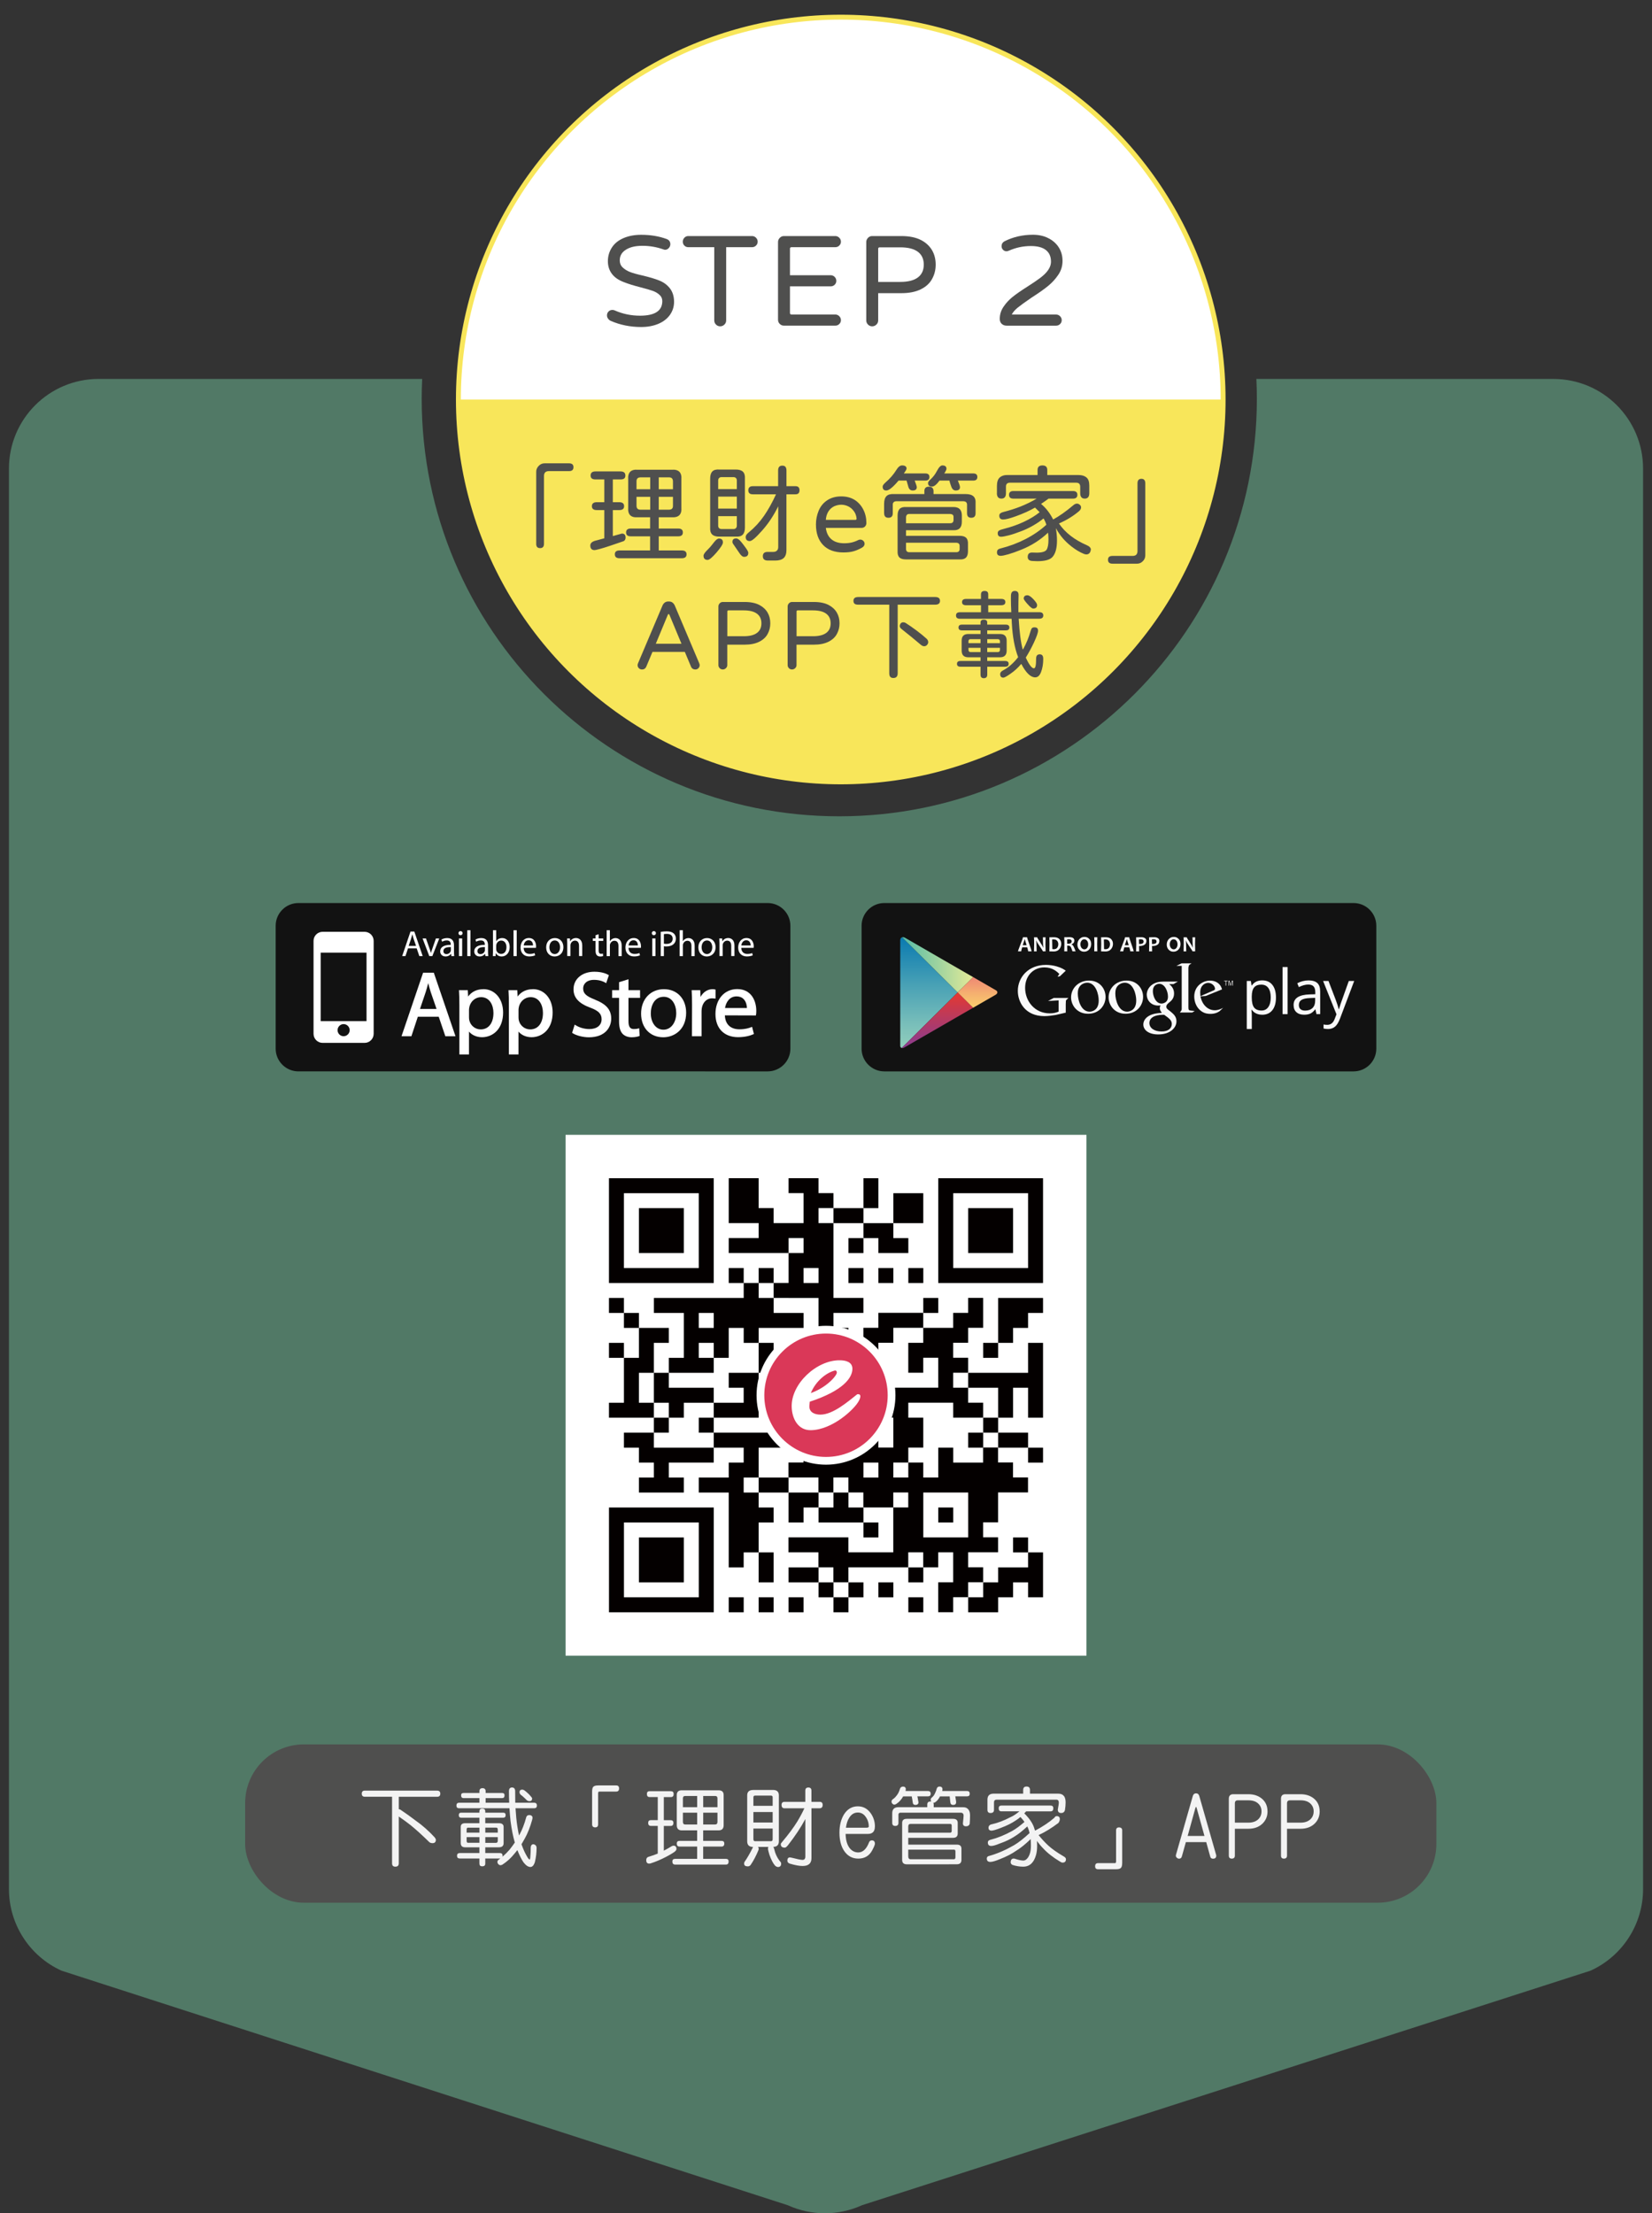 <?xml version="1.0" encoding="UTF-8"?><svg id="a" xmlns="http://www.w3.org/2000/svg" xmlns:xlink="http://www.w3.org/1999/xlink" viewBox="0 0 674 903"><rect x="0" y="0" width="674" height="903" fill="#333333" stroke="none"/><defs><style>.h,.i{fill:#fff;}.j{fill:#fcfdfd;}.i{stroke:#f8e65a;stroke-miterlimit:10;stroke-width:2px;}.k{fill:#040000;}.l{fill:url(#f);}.m{fill:#da3858;}.n{fill:url(#g);}.o{clip-path:url(#c);}.p{fill:#f9f9f9;}.q{opacity:.49;}.r{fill:url(#d);}.s{fill:url(#e);}.t{fill:#121212;}.u{fill:none;}.v{fill:#4f4f4e;}.w{fill:#f3f3f3;}.x{fill:#f8e65a;}.y{fill:#71c19c;}</style><clipPath id="c"><path class="u" d="M397.04,398.66l-9.47-5.47s-17.25-9.96-18.26-10.55c-1.01-.59-2.02-.23-2.02,.99v42.97c0,.92,.72,1.31,1.6,.8,.88-.51,18.69-10.79,18.69-10.79l9.47-5.47s8.03-4.64,9.1-5.25c1.07-.62,.97-1.46,.06-1.95-.9-.49-9.17-5.29-9.17-5.29Z"/></clipPath><linearGradient id="d" x1="379.01" y1="381.65" x2="379.01" y2="428.17" gradientTransform="matrix(1, 0, 0, 1, 0, 0)" gradientUnits="userSpaceOnUse"><stop offset="0" stop-color="#0778b0"/><stop offset=".41" stop-color="#459fb5"/><stop offset=".81" stop-color="#7dc1ba"/><stop offset="1" stop-color="#93cfbc"/></linearGradient><linearGradient id="e" x1="367.28" y1="393.2" x2="397.04" y2="393.2" gradientTransform="matrix(1, 0, 0, 1, 0, 0)" gradientUnits="userSpaceOnUse"><stop offset="0" stop-color="#53bba8"/><stop offset="1" stop-color="#e4ea97"/></linearGradient><linearGradient id="f" x1="382.16" y1="404.91" x2="382.16" y2="428.34" gradientTransform="matrix(1, 0, 0, 1, 0, 0)" gradientUnits="userSpaceOnUse"><stop offset="0" stop-color="#e6382f"/><stop offset=".2" stop-color="#d13945"/><stop offset=".74" stop-color="#9d3b7c"/><stop offset="1" stop-color="#8a3d92"/></linearGradient><linearGradient id="g" x1="399.3" y1="398.66" x2="399.3" y2="411.16" gradientTransform="matrix(1, 0, 0, 1, 0, 0)" gradientUnits="userSpaceOnUse"><stop offset="0" stop-color="#ef8874"/><stop offset=".64" stop-color="#f6b76f"/><stop offset="1" stop-color="#facd6d"/></linearGradient></defs><g class="q"><path class="y" d="M633.76,154.6h-121.17c.13,2.68,.2,5.37,.2,8.08,0,94.09-76.28,170.37-170.37,170.37s-170.37-76.28-170.37-170.37c0-2.71,.07-5.4,.2-8.08H40.24c-20.21,0-36.59,16.38-36.59,36.59V770.72c0,14.34,8.38,27.36,21.43,33.3l296.3,95.69c9.63,4.39,20.7,4.39,30.33,0l297.22-95.69c13.05-5.94,21.43-18.96,21.43-33.3V191.2c0-20.21-16.38-36.59-36.59-36.59Z"/></g><g><circle class="i" cx="343.02" cy="163" r="156"/><path class="x" d="M499.02,163c0,86.16-69.84,156-156,156s-156-69.84-156-156H499.02Z"/></g><g><path class="v" d="M249.15,130.89c-.42-.17-.78-.47-1.07-.89-.3-.42-.44-.85-.44-1.31,0-.63,.21-1.16,.63-1.59,.42-.43,.94-.65,1.57-.65,.38,0,.71,.07,.99,.21,3.24,1.43,6.67,2.14,10.29,2.14,6.06,0,9.09-1.98,9.09-5.95,0-1.04-.38-1.9-1.15-2.56-.7-.66-1.57-1.18-2.61-1.57-1.04-.38-2.77-.89-5.17-1.51-2.75-.7-5.03-1.41-6.84-2.14-2.12-.8-3.73-1.92-4.81-3.37-1.08-1.44-1.62-3.16-1.62-5.14s.52-3.81,1.57-5.48c1.08-1.71,2.67-3.01,4.78-3.92,2.11-.91,4.52-1.36,7.23-1.36,3.83,0,7.29,.58,10.39,1.72,1.01,.38,1.51,1.1,1.51,2.14,0,.56-.21,1.07-.63,1.54-.42,.47-.92,.71-1.51,.71-.24,0-.52-.07-.84-.21-2.72-.94-5.52-1.41-8.41-1.41s-5.02,.52-6.71,1.57c-1.69,1.04-2.53,2.49-2.53,4.33,0,1.25,.42,2.25,1.25,2.98,.77,.73,1.72,1.32,2.87,1.78,1.15,.45,2.87,.94,5.17,1.46,2.93,.7,5.15,1.36,6.69,1.99,1.84,.7,3.33,1.78,4.47,3.24,1.13,1.46,1.7,3.31,1.7,5.54,0,1.92-.56,3.67-1.67,5.28-1.15,1.6-2.74,2.83-4.78,3.68s-4.36,1.28-6.97,1.28c-4.42,0-8.57-.83-12.43-2.51Z"/><path class="v" d="M292.12,132.43c-.47-.47-.71-1.04-.71-1.7v-29.88h-10.6c-.63,0-1.16-.22-1.59-.65-.44-.43-.65-.97-.65-1.59s.22-1.17,.65-1.62c.43-.45,.97-.68,1.59-.68h26.01c.63,0,1.17,.23,1.62,.68,.45,.45,.68,.99,.68,1.62s-.23,1.16-.68,1.59c-.45,.44-.99,.65-1.62,.65h-10.55v29.88c0,.66-.24,1.23-.73,1.7-.49,.47-1.06,.71-1.72,.71s-1.23-.24-1.7-.71Z"/><path class="v" d="M318.14,132.17c-.47-.47-.71-1.04-.71-1.7v-31.71c0-.66,.23-1.24,.71-1.72,.47-.49,1.04-.73,1.7-.73h20.95c.63,0,1.17,.23,1.62,.68,.45,.45,.68,.99,.68,1.62s-.23,1.16-.68,1.59c-.45,.44-.99,.65-1.62,.65h-17.86c-.42,0-.63,.21-.63,.63v10.81h16.61c.63,0,1.17,.23,1.62,.68,.45,.45,.68,.99,.68,1.62s-.23,1.16-.68,1.59c-.45,.44-.99,.65-1.62,.65h-16.61v10.86c0,.42,.21,.63,.63,.63h17.86c.63,0,1.17,.23,1.62,.68,.45,.45,.68,.99,.68,1.62s-.23,1.16-.68,1.59c-.45,.44-.99,.65-1.62,.65h-20.95c-.66,0-1.23-.23-1.7-.71Z"/><path class="v" d="M354.14,132.43c-.47-.47-.71-1.04-.71-1.7v-31.97c0-.66,.24-1.24,.71-1.72,.47-.49,1.04-.73,1.7-.73h11.91c3.27,0,5.97,.56,8.1,1.67,1.95,1.04,3.42,2.41,4.41,4.1s1.49,3.65,1.49,5.88c0,2.05-.45,3.94-1.36,5.64-.94,1.85-2.48,3.31-4.62,4.39s-4.81,1.62-8.02,1.62h-9.46v11.12c0,.66-.24,1.23-.73,1.7-.49,.47-1.06,.71-1.72,.71s-1.23-.24-1.7-.71Zm20.32-19.22c1.62-1.2,2.43-2.95,2.43-5.25s-.81-4.05-2.43-5.25c-1.62-1.2-4.01-1.8-7.18-1.8h-8.36c-.42,0-.63,.21-.63,.63v13.48h8.98c3.17,0,5.56-.6,7.18-1.8Z"/><path class="v" d="M408.67,132.12c-.52-.5-.78-1.18-.78-2.01,0-1.85,.54-3.53,1.62-5.07,.97-1.43,2.16-2.71,3.55-3.84,1.39-1.13,3.48-2.59,6.27-4.36,2.02-1.29,3.71-2.44,5.07-3.45,2.92-2.19,4.39-4.39,4.39-6.58s-.69-3.68-2.06-4.78c-1.38-1.1-3.42-1.65-6.14-1.65-3.13,0-6.11,.63-8.93,1.88-.42,.17-.75,.26-.99,.26-.56,0-1.04-.2-1.44-.6-.4-.4-.6-.9-.6-1.49,0-.87,.4-1.53,1.2-1.99,3.55-1.78,7.42-2.66,11.6-2.66,2.3,0,4.34,.44,6.11,1.31,1.88,.91,3.34,2.17,4.39,3.79,1.04,1.62,1.57,3.47,1.57,5.56s-.59,4.04-1.78,5.75c-1.11,1.64-2.45,3.1-4,4.39-1.55,1.29-3.84,2.91-6.87,4.86-2.65,1.81-4.54,3.18-5.67,4.1-1.13,.92-1.92,1.85-2.38,2.79h18.07c.63,0,1.17,.23,1.62,.68,.45,.45,.68,.99,.68,1.62s-.23,1.16-.68,1.59c-.45,.44-.99,.65-1.62,.65h-20.16c-.84,0-1.51-.25-2.04-.76Z"/></g><g><path class="v" d="M218.77,221.87v-29.44c0-.89,.36-1.69,1.07-2.41,.66-.66,1.43-.99,2.32-.99h10.01c1.2,0,1.8,.53,1.8,1.59s-.6,1.59-1.8,1.59h-8.21c-1.35,0-2.02,.66-2.02,1.98v27.68c0,1.17-.53,1.76-1.59,1.76s-1.59-.59-1.59-1.76Z"/><path class="v" d="M240.83,222.6c0-.97,.72-1.65,2.15-2.02l3.57-.95v-11.52h-3.05c-1.35,0-2.02-.53-2.02-1.59s.67-1.63,2.02-1.63h3.05v-9.28h-3.61c-1.32,0-1.98-.53-1.98-1.59,0-1.12,.66-1.68,1.98-1.68h10.23c1.32,0,1.98,.56,1.98,1.68s-.66,1.59-1.98,1.59h-3.14v9.28h2.58c1.35,0,2.02,.54,2.02,1.63s-.67,1.59-2.02,1.59h-2.58v10.61l3.7-1.03c1,0,1.5,.54,1.5,1.63,0,.69-.26,1.17-.77,1.46l-5.8,1.98c-1.63,.54-2.99,.96-4.08,1.25-1.09,.29-1.75,.43-1.98,.43-1.17,0-1.76-.62-1.76-1.85Zm10.01,3.57c0-1.06,.64-1.59,1.93-1.59h12.46v-5.76h-7.86c-1.29,0-1.93-.53-1.93-1.59s.64-1.59,1.93-1.59h7.86v-4.6h-4.98c-2.87,.23-4.18-1.1-3.95-4v-11.39c-.23-2.89,1.09-4.23,3.95-4h13.75c2.89-.23,4.23,1.1,4,4v11.39c.23,2.87-1.1,4.2-4,4h-5.24v4.6h7.95c1.26,0,1.89,.53,1.89,1.59s-.63,1.59-1.89,1.59h-7.95v5.76h9.37c1.32,0,1.98,.53,1.98,1.59s-.66,1.59-1.98,1.59h-25.35c-1.29,0-1.93-.53-1.93-1.59Zm14.44-31.41h-3.91c-1.15,0-1.71,.56-1.68,1.68v3.18h5.59v-4.86Zm0,7.95h-5.59v3.61c0,1.12,.56,1.66,1.68,1.63h3.91v-5.24Zm9.28-6.27c0-1.15-.54-1.7-1.63-1.68h-4.17v4.86h5.8v-3.18Zm0,9.88v-3.61h-5.8v5.24h4.17c1.12,0,1.66-.54,1.63-1.63Z"/><path class="v" d="M294.94,221.31c0,.72-.86,2.08-2.58,4.08-1.75,2.03-2.97,3.05-3.65,3.05-1.12,0-1.68-.57-1.68-1.72,0-.54,.57-1.38,1.72-2.49,.54-.52,1.08-1.1,1.59-1.76s.83-1.06,.95-1.2c.8-1.03,1.47-1.55,2.02-1.55,1.09,0,1.63,.53,1.63,1.59Zm-4.4-3.27c-.62-.6-.88-1.55-.8-2.84v-19.9c0-1.35,.29-2.33,.88-2.94,.59-.62,1.53-.88,2.81-.79h6.75c1.35,0,2.33,.3,2.94,.9s.88,1.55,.8,2.84v19.9c0,1.35-.3,2.33-.9,2.94-.6,.62-1.55,.88-2.84,.79h-6.75c-1.32,0-2.29-.3-2.9-.9Zm2.47-18.48h7.61v-3.52c0-.43-.12-.77-.37-1.01-.24-.24-.59-.37-1.05-.37h-4.77c-.46,0-.81,.12-1.05,.37-.24,.24-.37,.58-.37,1.01v3.52Zm0,3.05v4.9h7.61v-4.9h-7.61Zm0,11.86c0,.43,.12,.77,.37,1.01,.24,.24,.59,.37,1.05,.37h4.77c.46,0,.81-.12,1.05-.37,.24-.24,.37-.58,.37-1.01v-3.87h-7.61v3.87Zm10.36,7.87c.66,.86,1.15,1.54,1.46,2.04,.31,.5,.47,.89,.47,1.18,0,1.09-.57,1.63-1.72,1.63-.34,0-.7-.17-1.05-.49s-.77-.85-1.22-1.57c-.89-1.35-1.56-2.33-2.02-2.96-.32-.4-.47-.76-.47-1.08,0-.95,.52-1.42,1.55-1.42,.57,0,1.25,.47,2.02,1.42l.99,1.25Zm22.82-22.3c0,1.09-.54,1.63-1.63,1.63h-3.7v22.73c0,1.49-.37,2.58-1.12,3.27-.75,.69-1.89,1.03-3.44,1.03h-3.01c-1.38,0-2.06-.59-2.06-1.76s.64-1.76,1.93-1.76h2.28c.66,0,1.17-.17,1.53-.52s.54-.83,.54-1.46v-16.63c-1.83,3.72-4,6.99-6.49,9.8-1.32,1.49-2.39,2.59-3.22,3.31-.83,.72-1.46,1.07-1.89,1.07-1.12,0-1.68-.56-1.68-1.68,0-.57,.42-1.19,1.25-1.85,2.38-1.95,4.44-4.18,6.19-6.7,1.75-2.52,3.39-5.47,4.94-8.85h-9.5c-1.2,0-1.8-.54-1.8-1.63s.6-1.68,1.8-1.68h10.36v-6.45c0-1.29,.57-1.93,1.72-1.93s1.68,.66,1.68,1.98v6.4h3.7c1.09,0,1.63,.56,1.63,1.68Z"/><path class="v" d="M335.84,222.38c-1.96-2.01-2.94-4.81-2.94-8.42,0-1.95,.37-3.82,1.12-5.63,.77-1.81,1.95-3.22,3.52-4.25,1.58-1.03,3.47-1.55,5.67-1.55s3.97,.49,5.54,1.46c1.49,.97,2.65,2.29,3.48,3.93s1.25,3.47,1.25,5.48c0,.54-.19,1.01-.56,1.4-.37,.39-.86,.58-1.46,.58h-14.53c.26,2.03,1.02,3.59,2.3,4.66,1.28,1.07,3,1.61,5.18,1.61,1.15,0,2.17-.11,3.07-.32,.9-.21,1.81-.55,2.73-1.01,.2-.11,.46-.17,.77-.17,.46,0,.87,.17,1.22,.49,.36,.33,.54,.74,.54,1.23,0,.66-.39,1.2-1.16,1.63-1.2,.66-2.35,1.14-3.44,1.44-1.09,.3-2.45,.45-4.08,.45-3.52,0-6.27-1-8.23-3.01Zm13.64-10.83c-.12-1.15-.46-2.11-1.03-2.88-.63-.92-1.41-1.6-2.34-2.06-.93-.46-1.9-.69-2.9-.69-.92,0-1.88,.21-2.88,.64-1,.49-1.8,1.21-2.39,2.17s-.92,2.08-1.01,3.37h12.03c.37,0,.54-.19,.52-.56Z"/><path class="v" d="M360.11,198.53c0-.43,.39-.99,1.16-1.68,1.83-1.58,3.31-3.28,4.43-5.11,.75-1.23,1.52-1.85,2.32-1.85,1.23,0,1.85,.43,1.85,1.29,0,.32-.37,.97-1.12,1.98h8.77c1.12,0,1.68,.49,1.68,1.46s-.56,1.46-1.68,1.46h-4.34c.57,1.46,.86,2.35,.86,2.66,0,.92-.56,1.38-1.68,1.38-.92,0-1.52-.54-1.8-1.63l-.69-2.41h-3.27c-2.26,2.69-3.93,4.04-4.99,4.04-1,0-1.5-.53-1.5-1.59Zm.6,10.87v-3.87c0-1.43,.32-2.47,.97-3.12s1.68-.92,3.12-.84h12.33v-1.16c0-1.23,.62-1.85,1.85-1.85s1.89,.62,1.89,1.85v1.16h13.11c1.46,0,2.53,.32,3.2,.95,.67,.63,.95,1.63,.84,3.01v3.87c0,1.23-.59,1.85-1.76,1.85s-1.72-.62-1.72-1.85v-3.48c0-.92-.52-1.39-1.55-1.42h-27.2c-.52,0-.91,.13-1.18,.39s-.39,.6-.37,1.03v3.48c0,1.23-.59,1.85-1.76,1.85s-1.76-.62-1.76-1.85Zm6.25,18.03c-.56-.53-.81-1.4-.75-2.6v-14.48c0-1.23,.27-2.13,.82-2.71,.54-.57,1.42-.83,2.62-.77h19.38c1.12,0,1.96,.27,2.51,.82,.56,.54,.85,1.38,.88,2.49v2.71c0,2.38-1.13,3.52-3.39,3.44h-19.38v2.28h21.87c1.23,0,2.12,.27,2.67,.82,.54,.54,.79,1.42,.73,2.62v2.84c0,1.2-.27,2.08-.82,2.62-.54,.54-1.4,.79-2.58,.73h-21.87c-1.23,0-2.13-.26-2.69-.79Zm22.07-15.15v-1.42c0-.72-.44-1.1-1.33-1.16h-16.76c-.8,0-1.23,.44-1.29,1.33v2.45h18.05c.83,0,1.27-.4,1.33-1.2Zm2.15,12.68c.23-.23,.34-.54,.34-.95v-1.29c0-.8-.44-1.23-1.33-1.29h-20.54v2.54c0,.86,.43,1.3,1.29,1.33h19.25c.43,0,.76-.12,.99-.34Zm-3.18-26.73c-.14-.49-.27-.87-.39-1.16-.14-.46-.23-.79-.26-.99h-4.04c-1.2,1.63-2.22,2.45-3.05,2.45-1.09,0-1.63-.49-1.63-1.46,0-.37,.3-.83,.9-1.38,1.09-.95,2.02-2.16,2.79-3.65,.4-.74,.77-1.29,1.12-1.63s.69-.52,1.03-.52c1.12,0,1.68,.46,1.68,1.38,0,.34-.3,.97-.9,1.89h11.82c1.12,0,1.68,.49,1.68,1.46s-.56,1.46-1.68,1.46h-6.27c.57,1.38,.86,2.26,.86,2.66,0,.92-.57,1.38-1.72,1.38-.92,0-1.56-.63-1.93-1.89Z"/><path class="v" d="M406.74,201.19v-2.92c0-1.58,.36-2.71,1.07-3.39,.83-.77,1.99-1.13,3.48-1.08h12.03v-2.06c0-1.23,.66-1.85,1.98-1.85s1.98,.62,1.98,1.85v2.06h12.59c1.52,0,2.68,.36,3.48,1.08,.72,.63,1.07,1.72,1.07,3.27v3.05c0,1.49-.62,2.23-1.85,2.23s-1.85-.75-1.85-2.23v-2.58c0-1.15-.56-1.7-1.68-1.68h-26.99c-1.12,0-1.66,.56-1.63,1.68v2.58c0,1.49-.62,2.23-1.85,2.23s-1.85-.75-1.85-2.23Zm38.29,23.08c0,.17-.04,.39-.13,.64-.12,.4-.32,.72-.62,.95s-.65,.34-1.05,.34c-.29,0-.62-.07-.99-.21-1.69-.69-3.39-1.7-5.11-3.05-1.38-1.09-2.56-2.21-3.55-3.37s-1.93-2.53-2.81-4.1c.31,1.72,.47,3.39,.47,5.03,0,3.09-.6,5.33-1.8,6.7-1,1.17-3.07,1.76-6.19,1.76-.4,0-1.12-.03-2.15-.09-1.2-.09-1.8-.63-1.8-1.63,0-.69,.18-1.17,.54-1.46s.92-.4,1.7-.34c.34,.03,.8,.04,1.38,.04,2.18,0,3.54-.4,4.08-1.2,.52-.83,.77-2.22,.77-4.17,0-.95-.06-1.88-.17-2.79-3.15,2.98-6.8,5.3-10.96,6.96-1.98,.8-3.71,1.42-5.2,1.85-1.49,.43-2.55,.64-3.18,.64-1,0-1.5-.46-1.5-1.38,0-.46,.1-.81,.3-1.05,.2-.24,.59-.44,1.16-.58,3.64-.92,7.05-2.2,10.25-3.85,3.19-1.65,6.01-3.59,8.44-5.82-.29-.95-.67-1.8-1.16-2.58-1.15,.97-2.56,1.94-4.23,2.9-1.68,.96-3.29,1.73-4.83,2.3-1.98,.77-3.7,1.35-5.16,1.72-1.46,.37-2.49,.56-3.09,.56-.92,0-1.38-.49-1.38-1.46,0-.46,.18-.81,.54-1.05s1.07-.49,2.13-.75c2.98-.77,5.69-1.74,8.14-2.9,2.45-1.16,4.55-2.44,6.3-3.85l-1.89-1.89c-2.23,1.29-4.87,2.48-7.91,3.57-2.38,.86-4.08,1.29-5.11,1.29s-1.55-.52-1.55-1.55c0-.4,.12-.71,.37-.92s.61-.39,1.1-.54c2.61-.66,5-1.42,7.18-2.28,2.18-.86,4.37-1.93,6.58-3.22h-9.5c-1.17,0-1.76-.52-1.76-1.55s.59-1.55,1.76-1.55h24.32c1.2,0,1.8,.52,1.8,1.55s-.6,1.55-1.8,1.55h-9.97c-.83,.63-1.85,1.35-3.05,2.15,1.98,1.63,3.62,3.75,4.94,6.36,2.52-1.38,5.27-3.32,8.25-5.84,.49-.43,.97-.64,1.46-.64,.46,0,.87,.19,1.25,.56,.29,.29,.43,.62,.43,.99,0,.54-.3,1.08-.9,1.59-2.32,1.95-5.03,3.61-8.12,4.98,2.52,3.72,6.35,6.69,11.47,8.9,1.03,.46,1.55,1.06,1.55,1.8Z"/><path class="v" d="M452.05,228.4c0-.54,.15-.95,.45-1.2s.77-.39,1.4-.39h8.21c1.32,0,1.98-.67,1.98-2.02v-27.59c0-1.23,.53-1.85,1.59-1.85s1.59,.62,1.59,1.85v29.39c0,.97-.37,1.81-1.12,2.49-.63,.6-1.39,.9-2.28,.9h-9.97c-1.23,0-1.85-.53-1.85-1.59Z"/><path class="v" d="M260.64,272.62c-.34-.35-.51-.77-.51-1.27,0-.18,.06-.44,.2-.78l9.96-23.52c.23-.52,.55-.92,.94-1.21,.39-.29,.85-.43,1.37-.43h.39c.52,0,.98,.14,1.37,.43,.39,.29,.7,.69,.94,1.21l9.96,23.52c.13,.34,.2,.6,.2,.78,0,.5-.17,.92-.51,1.27-.34,.35-.77,.53-1.29,.53-.39,0-.74-.1-1.04-.29-.3-.2-.53-.47-.68-.84l-2.54-6.05h-13.2l-2.54,6.05c-.16,.37-.38,.64-.68,.84-.3,.2-.64,.29-1.04,.29-.52,0-.95-.18-1.29-.53Zm12.15-22.09c-.13,0-.23,.09-.31,.27l-4.92,11.84h10.47l-4.92-11.84c-.08-.18-.18-.27-.31-.27Z"/><path class="v" d="M293.63,272.62c-.35-.35-.53-.77-.53-1.27v-23.91c0-.49,.18-.92,.53-1.29,.35-.36,.77-.55,1.27-.55h8.91c2.45,0,4.47,.42,6.05,1.25,1.46,.78,2.56,1.8,3.3,3.07,.74,1.26,1.11,2.73,1.11,4.39,0,1.54-.34,2.94-1.02,4.22-.7,1.38-1.86,2.47-3.46,3.28-1.6,.81-3.6,1.21-6,1.21h-7.07v8.32c0,.5-.18,.92-.55,1.27-.37,.35-.79,.53-1.29,.53s-.92-.18-1.27-.53Zm15.2-14.38c1.21-.9,1.82-2.21,1.82-3.93s-.61-3.03-1.82-3.93-3-1.35-5.37-1.35h-6.25c-.31,0-.47,.16-.47,.47v10.08h6.72c2.37,0,4.16-.45,5.37-1.35Z"/><path class="v" d="M321.88,272.62c-.35-.35-.53-.77-.53-1.27v-23.91c0-.49,.18-.92,.53-1.29,.35-.36,.77-.55,1.27-.55h8.91c2.45,0,4.47,.42,6.05,1.25,1.46,.78,2.56,1.8,3.3,3.07,.74,1.26,1.11,2.73,1.11,4.39,0,1.54-.34,2.94-1.02,4.22-.7,1.38-1.86,2.47-3.46,3.28-1.6,.81-3.6,1.21-6,1.21h-7.07v8.32c0,.5-.18,.92-.55,1.27-.37,.35-.79,.53-1.29,.53s-.92-.18-1.27-.53Zm15.2-14.38c1.21-.9,1.82-2.21,1.82-3.93s-.61-3.03-1.82-3.93-3-1.35-5.37-1.35h-6.25c-.31,0-.47,.16-.47,.47v10.08h6.72c2.37,0,4.16-.45,5.37-1.35Z"/><path class="v" d="M383.51,245.14c0,1.04-.65,1.56-1.95,1.56h-15.31v27.97c0,1.3-.59,1.95-1.76,1.95-.57,0-1-.16-1.27-.47s-.41-.81-.41-1.48v-27.97h-12.66c-.68,0-1.17-.12-1.48-.37-.31-.25-.47-.64-.47-1.19,0-1.04,.65-1.56,1.95-1.56h31.41c1.3,0,1.95,.52,1.95,1.56Zm-4.8,16.84c0,.39-.16,.77-.47,1.13-.31,.37-.7,.55-1.17,.55-.44,0-.89-.18-1.33-.55-2.6-2.21-5.23-4.36-7.89-6.45-.52-.39-.78-.82-.78-1.29,0-.23,.09-.51,.27-.82,.26-.44,.65-.66,1.17-.66,.36,0,.69,.09,.98,.27,1.41,.89,2.9,1.93,4.49,3.12,1.59,1.2,2.93,2.29,4.02,3.28,.47,.44,.7,.91,.7,1.41Z"/><path class="v" d="M425.3,267.43c.22,.3,.33,.78,.33,1.43,0,2.01-.3,3.79-.9,5.35-.55,1.43-1.34,2.15-2.38,2.15-1.85,0-3.72-1.8-5.62-5.39l-.12-.04c-1.28,1.51-2.68,2.8-4.22,3.87-1.59,1.12-2.59,1.68-3.01,1.68-.89,0-1.33-.48-1.33-1.45,0-.6,.38-1.09,1.13-1.48,2.29-1.22,4.36-3.03,6.21-5.43-1.43-3.72-2.29-8.37-2.58-13.95l-.08-1.72h-21.09c-1.07,0-1.6-.44-1.6-1.33s.53-1.33,1.6-1.33h8.59v-2.85h-6.05c-1.12,0-1.68-.43-1.68-1.29s.56-1.29,1.68-1.29h6.05v-1.84c0-.94,.49-1.41,1.48-1.41,.52,0,.9,.12,1.13,.35s.35,.59,.35,1.05v1.84h5.27c1.15,0,1.72,.43,1.72,1.29s-.57,1.29-1.72,1.29h-5.27v2.85h9.41l-.12-2.89c-.03-.65-.04-1.51-.04-2.58,0-.52,0-.96,.02-1.33,.01-.36,.06-.66,.14-.9,.21-.65,.68-.98,1.41-.98,1.07,0,1.59,.57,1.56,1.72-.05,1.54-.08,3.85-.08,6.95h8.52c1.09,0,1.64,.44,1.64,1.33s-.55,1.33-1.64,1.33h-8.4c.34,5.6,.88,9.77,1.64,12.5h.16c.7-1.3,1.29-2.53,1.76-3.67,.47-1.15,.9-2.4,1.29-3.75,.18-.65,.38-1.07,.61-1.27,.22-.2,.55-.29,1-.29,.49,0,.86,.11,1.09,.33,.23,.22,.35,.57,.35,1.04,0,.81-.56,2.42-1.68,4.84-1.04,2.21-2.15,4.26-3.32,6.13,1.35,2.92,2.46,4.38,3.32,4.38,.31,0,.54-.31,.68-.94,.14-.62,.21-1.63,.21-3.01,0-1.17,.49-1.76,1.48-1.76,.49,0,.85,.15,1.07,.45Zm-15.21,4.59h-7.3v3.2c0,.99-.47,1.48-1.41,1.48-.44,0-.78-.12-1-.35-.22-.23-.33-.61-.33-1.13v-3.2h-8.2c-.94,0-1.41-.39-1.41-1.17s.47-1.17,1.41-1.17h8.2v-1.52h-5c-1.8,0-2.7-.91-2.7-2.73v-4.06c0-1.8,.9-2.7,2.7-2.7h5v-1.48h-7.58c-.94,0-1.41-.39-1.41-1.17s.47-1.17,1.41-1.17h7.58v-.9c0-.75,.44-1.13,1.33-1.13,.47,0,.82,.1,1.05,.29s.35,.48,.35,.84v.9h7.58c.96,0,1.45,.39,1.45,1.17s-.48,1.17-1.45,1.17h-7.58v1.48h5.23c1.8,0,2.7,.9,2.7,2.7v4.06c0,1.82-.9,2.73-2.7,2.73h-5.23v1.52h7.3c.96,0,1.45,.39,1.45,1.17s-.48,1.17-1.45,1.17Zm-10.04-11.25h-4.06c-.57,0-.86,.29-.86,.86v.78h4.92v-1.64Zm0,3.55h-4.92v.78c0,.62,.29,.94,.86,.94h4.06v-1.72Zm2.73-1.91h5.2v-.78c0-.26-.08-.47-.23-.62s-.38-.23-.66-.23h-4.3v1.64Zm0,3.63h4.3c.6,0,.9-.31,.9-.94v-.78h-5.2v1.72Zm16.41-19.61c-1.02-1.17-1.52-1.9-1.52-2.19,0-.91,.51-1.37,1.52-1.37,.6,0,1.41,.53,2.42,1.6,1.02,1.09,1.52,1.88,1.52,2.34,0,.99-.53,1.48-1.6,1.48-.47,0-1.25-.62-2.34-1.88Z"/></g><g><rect class="v" x="100.02" y="711.7" width="486" height="64.6" rx="23.96" ry="23.96"/><g><path class="w" d="M178.38,730.57c.83,0,1.25,.42,1.25,1.25s-.42,1.25-1.25,1.25h-15.68v5.05c.18,.05,.38,.1,.59,.17,2.26,1.52,4.32,2.99,6.16,4.4,2.84,1.99,5.48,4.32,7.93,6.99,.3,.42,.45,.73,.45,.94,0,.92-.46,1.38-1.38,1.38-.48,0-.9-.13-1.25-.38-3.05-2.98-5.62-5.31-7.72-6.99-1.45-1.15-3.05-2.32-4.78-3.5v19.08c0,.92-.46,1.38-1.39,1.38s-1.35-.46-1.35-1.38v-27.15h-11.11c-.83,0-1.25-.42-1.25-1.25s.42-1.25,1.25-1.25h29.53Z"/><path class="w" d="M204.92,731.54c.62,0,.93,.31,.93,.93,0,.76-.31,1.14-.93,1.14h-6.79v1.9h9.62c-.07-1.5-.1-3.07-.1-4.71,0-1.01,.42-1.52,1.25-1.52s1.28,.51,1.28,1.52c0,1.69,.01,3.25,.04,4.71h7.69c.76,0,1.14,.38,1.14,1.14s-.38,1.11-1.14,1.11h-7.58c.16,2.75,.4,5.18,.73,7.31,.21,1.34,.44,2.61,.69,3.81,.05-.09,.09-.17,.14-.24,1.13-2.03,2.08-4.47,2.84-7.31,.18-.53,.61-.8,1.28-.8,.32,0,.61,.09,.87,.28,.25,.18,.38,.45,.38,.8,0,.23-.05,.52-.14,.87-.83,2.98-1.83,5.52-3.01,7.62-.44,.81-.89,1.59-1.35,2.35,.07,.16,.13,.31,.17,.45,.6,1.68,1.3,3.21,2.11,4.57,.46,.81,.83,1.21,1.11,1.21,.07,0,.14-.32,.21-.97,.12-1.32,.17-2.65,.17-4.02,.09-.83,.47-1.25,1.14-1.25,.83,.18,1.25,.69,1.25,1.52,0,1.96-.23,3.88-.69,5.75-.42,1.34-1.03,2.01-1.84,2.01-.9,0-1.85-.65-2.84-1.94-.88-1.34-1.7-2.99-2.46-4.95-.42,.53-.83,1.04-1.25,1.52-1.34,1.68-2.93,3.14-4.78,4.36-.28,.18-.55,.28-.83,.28-.35,0-.64-.13-.87-.38-.28-.28-.42-.6-.42-.97,0-.35,.15-.62,.45-.83,.25-.19,.5-.37,.73-.55h-6.13v2.08c0,.74-.42,1.11-1.25,1.11-.76,0-1.14-.37-1.14-1.11v-2.08h-8c-.76,0-1.14-.37-1.14-1.11s.38-1.11,1.14-1.11h8v-2.35h-5.82c-1.2,0-1.8-.57-1.8-1.7v-6.61c0-1.02,.6-1.52,1.8-1.52h5.82v-2.25h-7.48c-.62,0-.93-.36-.93-1.07,0-.65,.31-.97,.93-.97h7.48v-.55c0-.74,.38-1.11,1.14-1.11,.83,0,1.25,.37,1.25,1.11v.55h7.34c.65,0,.97,.32,.97,.97,0,.72-.32,1.07-.97,1.07h-7.34v2.25h5.54c1.29,0,1.94,.51,1.94,1.52v6.61c0,1.13-.65,1.7-1.94,1.7h-5.54v2.35h5.96c.74,0,1.11,.37,1.11,1.11,0,.14-.01,.26-.04,.38,1.06-.92,2.03-1.89,2.91-2.91,.74-.92,1.44-1.88,2.11-2.87-.72-2.47-1.29-5.36-1.73-8.66-.18-1.66-.33-3.44-.45-5.33h-20.53c-.74,0-1.11-.37-1.11-1.11s.37-1.14,1.11-1.14h8.28v-1.9h-6.48c-.67,0-1-.38-1-1.14,0-.62,.33-.93,1-.93h6.48v-.73c0-.83,.42-1.25,1.25-1.25s1.28,.42,1.28,1.25v.73h6.79Zm-14.54,16.17h5.23v-2.04h-4.71c-.35,0-.52,.28-.52,.83v1.21Zm5.23,4.15v-2.32h-5.23v1.38c0,.62,.17,.93,.52,.93h4.71Zm2.39-6.2v2.04h5.09v-1.21c0-.55-.22-.83-.66-.83h-4.43Zm4.43,6.2c.44,0,.66-.31,.66-.93v-1.38h-5.09v2.32h4.43Zm10.66-21.71c.21,0,.49,.09,.83,.28,.44,.32,.83,.65,1.18,.97,.58,.49,1.11,1.04,1.59,1.66,.28,.3,.42,.53,.42,.69,0,.74-.37,1.11-1.11,1.11-.42,0-.8-.15-1.14-.45-.53-.55-.99-.99-1.38-1.32-.32-.3-.68-.59-1.07-.87-.3-.32-.45-.66-.45-1,0-.71,.38-1.07,1.14-1.07Z"/><path class="w" d="M252.58,729.67c0,.85-.39,1.28-1.18,1.28h-6.92c-.3,0-.45,.25-.45,.76v12.57c0,.85-.39,1.28-1.18,1.28-.85,0-1.28-.43-1.28-1.28v-13.23c0-.99,.15-1.66,.45-2.01,.32-.39,.98-.59,1.97-.59h7.41c.78,0,1.18,.4,1.18,1.21Z"/><path class="w" d="M273.74,730.81c.74,0,1.11,.38,1.11,1.14,0,.83-.37,1.25-1.11,1.25h-2.91v9.42h2.77c.76,0,1.14,.37,1.14,1.11,0,.83-.38,1.25-1.14,1.25h-2.77v10.08c.95-.48,2.07-1.12,3.36-1.9,.35-.09,.53-.14,.55-.14,.83,0,1.25,.46,1.25,1.38,0,.3-.21,.64-.62,1-.99,.74-2.31,1.52-3.95,2.35-2.03,1.04-3.95,1.85-5.75,2.42-.28,.12-.54,.17-.8,.17-.81,0-1.21-.46-1.21-1.39,0-.74,.31-1.2,.93-1.38,1.48-.44,2.74-.88,3.77-1.32v-11.29h-2.77c-.76,0-1.14-.42-1.14-1.25,0-.74,.38-1.11,1.14-1.11h2.77v-9.42h-3.36c-.72,0-1.07-.42-1.07-1.25,0-.76,.36-1.14,1.07-1.14h8.72Zm4.43-.38h14.99c1.38,0,2.08,.64,2.08,1.91v12.33c0,1.41-.69,2.11-2.08,2.11h-6.27v4.29h7.48c.76,0,1.14,.36,1.14,1.07,0,.83-.38,1.25-1.14,1.25h-7.48v5.02h9.31c.71,0,1.07,.36,1.07,1.07,0,.83-.36,1.25-1.07,1.25h-20.77c-.74,0-1.11-.42-1.11-1.25,0-.72,.37-1.07,1.11-1.07h9v-5.02h-7.2c-.74,0-1.11-.42-1.11-1.25,0-.72,.37-1.07,1.11-1.07h7.2v-4.29h-6.27c-1.36,0-2.04-.7-2.04-2.11v-12.33c0-1.27,.68-1.91,2.04-1.91Zm.45,6.89h5.82v-4.57h-4.88c-.62,0-.94,.33-.94,1v3.57Zm5.82,7.06v-4.81h-5.82v3.7c0,.74,.31,1.11,.94,1.11h4.88Zm2.46-11.63v4.57h5.82v-3.57c0-.67-.31-1-.94-1h-4.88Zm4.88,11.63c.62,0,.94-.37,.94-1.11v-3.7h-5.82v4.81h4.88Z"/><path class="w" d="M307.24,730.29h8.14c1.59,0,2.39,.73,2.39,2.18v18.73c0,1.52-.76,2.3-2.29,2.32,.14,.18,.24,.38,.31,.59,.44,2.03,1.24,3.77,2.39,5.23,.35,.32,.52,.66,.52,1,0,.44-.07,.73-.21,.87-.21,.35-.54,.52-1,.52s-.85-.19-1.25-.55c-.79-.85-1.56-2.33-2.32-4.43-.39-1.29-.59-2.12-.59-2.49,0-.3,.06-.54,.17-.73h-4.26c.21,.23,.31,.47,.31,.73,0,.18-.05,.4-.14,.66-.95,2.29-2,4.27-3.15,5.96-.32,.39-.7,.59-1.14,.59-1.02,0-1.52-.37-1.52-1.11,0-.32,.05-.55,.14-.69,1.08-1.52,2.2-3.46,3.36-5.82,.02-.14,.07-.24,.14-.31-1.59,0-2.39-.77-2.39-2.32v-18.73c0-1.45,.8-2.18,2.39-2.18Zm.14,6.47h7.86v-3.43c0-.49-.22-.73-.66-.73h-6.54c-.44,0-.66,.24-.66,.73v3.43Zm0,6.82h7.86v-4.29h-7.86v4.29Zm7.2,7.62c.44,0,.66-.29,.66-.87v-4.29h-7.86v4.29c0,.58,.22,.87,.66,.87h6.54Zm19.81-16.07c.83,0,1.25,.42,1.25,1.25,0,.92-.42,1.38-1.25,1.38h-3.32v20.36c0,2.12-1.21,3.19-3.64,3.19-1.29,0-3.04-.32-5.23-.97-.65-.23-.97-.65-.97-1.25,.02-.81,.35-1.24,.97-1.28,.18,0,.47,.05,.87,.14,2.24,.58,3.69,.87,4.36,.87,.76,0,1.14-.46,1.14-1.39v-15.27c-1.87,3.49-4.24,7.05-7.1,10.7-.53,.65-.95,.97-1.25,.97-1.11,0-1.66-.46-1.66-1.38,0-.25,.15-.53,.45-.83,2.72-3.23,4.82-6.06,6.3-8.48,1.04-1.71,2-3.5,2.87-5.37h-8.1c-.81,0-1.21-.46-1.21-1.38,0-.83,.4-1.25,1.21-1.25h8.48v-4.57c0-.85,.42-1.28,1.25-1.28s1.25,.43,1.25,1.28v4.57h3.32Z"/><path class="w" d="M356.94,745.25c0,1.99-.96,2.98-2.87,2.98h-9.07c.05,2.45,.58,4.35,1.59,5.71,.95,1.22,2.13,1.84,3.57,1.84,1.89,0,3.37-1.4,4.43-4.19,.21-.48,.58-.73,1.11-.73,.83,0,1.25,.46,1.25,1.38,0,.42-.36,1.29-1.07,2.63-1.2,2.29-3.1,3.43-5.71,3.43-2.4,0-4.3-1.02-5.71-3.05-1.32-1.92-1.97-4.43-1.97-7.55,0-2.91,.61-5.38,1.83-7.41,1.41-2.22,3.3-3.32,5.68-3.32,2.17,0,3.92,.95,5.26,2.84,1.13,1.62,1.7,3.43,1.7,5.44Zm-2.49,0c0-1.52-.43-2.86-1.28-4.02-.81-1.15-1.87-1.73-3.19-1.73-1.41,0-2.55,.67-3.43,2.01-.72,1.06-1.19,2.46-1.42,4.19h8.21c.74,0,1.11-.15,1.11-.45Z"/><path class="w" d="M368.45,728.91c.32,0,.59,.09,.8,.28,.21,.19,.31,.45,.31,.8,0,.18-.04,.43-.1,.73h9.11c.76,0,1.14,.37,1.14,1.11s-.38,1.07-1.14,1.07h-4.29c.12,.48,.23,1.13,.35,1.94,.07,.21,.1,.35,.1,.42,0,.76-.42,1.14-1.25,1.14-.69,0-1.06-.38-1.11-1.14-.12-.9-.24-1.65-.38-2.25v-.1h-3.5c-.37,.67-.81,1.28-1.32,1.83-.42,.46-.91,.88-1.49,1.25-.25,.19-.52,.28-.8,.28-.3,0-.58-.14-.83-.42-.21-.23-.31-.51-.31-.83s.14-.61,.42-.87c.48-.3,.89-.65,1.21-1.04,.44-.49,.81-.99,1.11-1.52,.28-.53,.52-1.15,.73-1.87,.21-.53,.62-.8,1.25-.8Zm14.96,0c.32,0,.59,.09,.8,.28,.21,.19,.31,.45,.31,.8,0,.18-.03,.43-.1,.73h10.11c.74,0,1.11,.37,1.11,1.11s-.37,1.07-1.11,1.07h-4.78c.09,.48,.2,1.13,.31,1.94,.02,.21,.04,.35,.04,.42,0,.76-.42,1.14-1.25,1.14-.69,0-1.07-.38-1.14-1.14-.07-.9-.15-1.65-.24-2.25v-.1h-3.95c-.23,.46-.5,.89-.8,1.28-.3,.42-.67,.77-1.11,1.07-.25,.18-.53,.28-.83,.28,.12,.19,.17,.43,.17,.73v1.07h12.05c.97,0,1.68,.33,2.15,1,.42,.53,.62,1.32,.62,2.35s-.05,2.17-.14,3.46c-.23,.65-.74,.97-1.52,.97-.83,0-1.25-.42-1.25-1.25,.18-1.64,.28-2.65,.28-3.05,0-.83-.38-1.25-1.14-1.25h-24.62c-.55,0-.83,.28-.83,.83v3.32c0,.83-.43,1.25-1.28,1.25s-1.25-.42-1.25-1.25v-3.91c0-1.66,.84-2.49,2.53-2.49h11.77v-1.07c0-.83,.42-1.25,1.25-1.25h.35c-.14-.21-.21-.45-.21-.73,0-.32,.13-.59,.38-.8,.35-.28,.63-.58,.87-.9,.28-.42,.51-.85,.69-1.32,.21-.42,.39-.93,.55-1.56,.18-.53,.59-.8,1.21-.8Zm3.77,31.72h-17.21c-1.27,0-1.9-.6-1.9-1.8v-15.1c0-1.11,.63-1.66,1.9-1.66h18.87c1.27,0,1.9,.55,1.9,1.66v4.29c0,1.2-.63,1.8-1.9,1.8h-18.28v2.77h19.8c1.27,0,1.9,.55,1.9,1.66v4.57c0,1.2-.63,1.8-1.9,1.8h-3.19Zm-1.25-16.48h-14.44c-.62,0-.93,.37-.93,1.11v2.46h17.14c.39,0,.59-.27,.59-.8v-2.08c0-.46-.2-.69-.59-.69h-1.77Zm-15.37,10.49v2.67c0,.83,.31,1.25,.93,1.25h17.73c.39,0,.59-.29,.59-.87v-2.32c0-.48-.2-.73-.59-.73h-18.66Z"/><path class="w" d="M428.67,736.66c.72,0,1.07,.37,1.07,1.11,0,.83-.36,1.25-1.07,1.25h-10.01c-.23,.28-.49,.55-.76,.83,1.96,1.92,3.28,3.81,3.95,5.68,.14,.37,.26,.77,.38,1.21,.05,.05,.08,.09,.1,.14,3.07-1.62,5.69-3.37,7.86-5.26,.23-.44,.54-.66,.93-.66,.85,0,1.28,.42,1.28,1.25,0,.44-.18,.95-.55,1.52-2.77,2.1-5.46,3.75-8.07,4.95,0,.02-.01,.04-.03,.04,1.32,1.64,2.64,3.07,3.98,4.29,1.48,1.36,3.58,2.84,6.3,4.43,.58,.32,.87,.69,.87,1.11,0,.92-.46,1.38-1.38,1.38-.32,0-.69-.15-1.11-.45-2.84-1.71-5.14-3.52-6.89-5.44-.83-.83-1.65-1.81-2.46-2.94,.05,.65,.07,1.33,.07,2.04,0,1.41-.15,2.64-.45,3.71-.42,1.48-1.02,2.61-1.8,3.39-.9,.9-2.04,1.35-3.43,1.35-1.45,0-2.93-.24-4.43-.73-.44-.28-.67-.63-.69-1.07,.05-.97,.45-1.48,1.21-1.52,.23,0,.53,.07,.9,.21,1.15,.37,2.16,.58,3.01,.62,.58,0,1.07-.23,1.49-.69,.46-.42,.85-1.08,1.18-2.01,.32-.88,.48-2.01,.48-3.39,0-.92-.03-1.81-.1-2.67-2.15,2.08-4.07,3.64-5.78,4.67-1.89,1.34-4.14,2.5-6.75,3.5-1.8,.76-3.12,1.14-3.95,1.14-.95,0-1.42-.46-1.42-1.38,0-.6,.38-.97,1.14-1.11,3.21-.9,6.55-2.35,10.04-4.36,1.82-1.08,3.91-2.72,6.27-4.92-.14-.65-.32-1.27-.55-1.87-.12-.28-.24-.55-.38-.83-1.99,1.85-3.75,3.23-5.3,4.16-1.66,1.08-3.64,2.02-5.92,2.8-1.59,.67-2.76,1-3.5,1-.92,0-1.38-.47-1.38-1.42,0-.58,.37-.95,1.11-1.11,2.82-.72,5.75-1.9,8.79-3.57,1.5-.83,3.19-2.07,5.06-3.71-.46-.65-1.02-1.32-1.66-2.01-.58,.51-1.18,.96-1.8,1.35-1.73,1.18-3.75,2.19-6.06,3.05-1.96,.78-3.31,1.18-4.05,1.18-.74-.07-1.11-.45-1.11-1.14,0-.85,.52-1.36,1.56-1.52,2.38-.55,4.81-1.49,7.31-2.8,1.11-.46,2.35-1.27,3.74-2.42h-7.34c-.74,0-1.11-.42-1.11-1.25,0-.74,.37-1.11,1.11-1.11h20.12Zm-9.83-7.76c.92,0,1.38,.46,1.38,1.39v1.52h11.63c1.02,0,1.78,.35,2.29,1.04,.42,.58,.62,1.42,.62,2.53,0,.95-.09,2.01-.28,3.18-.23,.76-.74,1.14-1.52,1.14-.92,0-1.39-.47-1.39-1.42,.28-1.45,.42-2.38,.42-2.77,0-.83-.33-1.25-1-1.25h-24.34c-.74,0-1.11,.37-1.11,1.11v3.05c0,.85-.47,1.28-1.42,1.28-.83,0-1.25-.43-1.25-1.28v-4.16c0-1.64,.84-2.46,2.53-2.46h12.05v-1.52c0-.92,.46-1.39,1.38-1.39Z"/><path class="w" d="M457.84,760.04c0,.99-.16,1.66-.48,2.01-.32,.39-.98,.59-1.97,.59h-7.41c-.79,0-1.18-.4-1.18-1.21,0-.85,.39-1.28,1.18-1.28h6.92c.3,0,.45-.25,.45-.76v-12.57c0-.83,.39-1.25,1.18-1.25,.88,0,1.32,.42,1.32,1.25v13.23Z"/><path class="w" d="M496.22,757.09c0,.83-.44,1.25-1.32,1.25-.62,0-1-.29-1.14-.87l-1.63-5.89h-8.31l-1.63,5.82c-.16,.62-.54,.93-1.14,.93-.32,0-.62-.13-.9-.38-.28-.23-.42-.53-.42-.9,0-.12,.02-.23,.07-.35l6.86-23.96c.21-.71,.65-1.07,1.32-1.07s1.11,.37,1.32,1.11l6.86,23.96c.05,.12,.07,.23,.07,.35Zm-4.81-8.03l-3.15-11.29c-.09-.37-.18-.55-.28-.55s-.2,.18-.31,.55l-3.12,11.29h6.86Z"/><path class="w" d="M517.14,739.02c0,2.05-.72,3.75-2.15,5.09-1.43,1.34-3.31,2.01-5.64,2.01h-5.54v10.94c0,.83-.42,1.25-1.25,1.25s-1.21-.42-1.21-1.25v-23.16c0-1.25,.61-1.87,1.83-1.87h6.16c2.29,0,4.17,.65,5.64,1.94,1.43,1.27,2.15,2.96,2.15,5.05Zm-2.46,0c0-1.32-.47-2.4-1.42-3.25-.92-.83-2.23-1.25-3.91-1.25h-4.36c-.79,0-1.18,.42-1.18,1.25v7.86h5.54c1.68,0,3.01-.45,3.98-1.35,.9-.85,1.35-1.94,1.35-3.25Z"/><path class="w" d="M538.42,739.02c0,2.05-.72,3.75-2.15,5.09-1.43,1.34-3.31,2.01-5.64,2.01h-5.54v10.94c0,.83-.42,1.25-1.25,1.25s-1.21-.42-1.21-1.25v-23.16c0-1.25,.61-1.87,1.83-1.87h6.16c2.29,0,4.17,.65,5.64,1.94,1.43,1.27,2.15,2.96,2.15,5.05Zm-2.46,0c0-1.32-.47-2.4-1.42-3.25-.92-.83-2.23-1.25-3.91-1.25h-4.36c-.79,0-1.18,.42-1.18,1.25v7.86h5.54c1.68,0,3.01-.45,3.98-1.35,.9-.85,1.35-1.94,1.35-3.25Z"/></g></g><g><rect class="h" x="230.75" y="463" width="212.51" height="212.51"/><g><path class="k" d="M419.44,480.71h-36.64v42.75h42.75v-42.75h-6.11Zm0,12.21v24.43h-30.53v-30.53h30.53v6.11Z"/><polygon class="k" points="358.37 486.82 358.37 480.71 352.27 480.71 352.27 486.82 352.27 492.92 358.37 492.92 358.37 486.82"/><polygon class="k" points="346.16 499.03 352.27 499.03 352.27 492.92 346.16 492.92 340.05 492.92 340.05 499.03 346.16 499.03"/><polygon class="k" points="376.69 499.03 376.69 492.92 376.69 486.82 370.59 486.82 364.48 486.82 364.48 492.92 364.48 499.03 370.59 499.03 376.69 499.03"/><polygon class="k" points="401.12 492.92 395.01 492.92 395.01 499.03 395.01 505.14 395.01 511.24 401.12 511.24 407.23 511.24 413.33 511.24 413.33 505.14 413.33 499.03 413.33 492.92 407.23 492.92 401.12 492.92"/><polygon class="k" points="358.37 505.14 358.37 511.24 364.48 511.24 370.59 511.24 370.59 505.14 364.48 505.14 364.48 499.03 358.37 499.03 352.27 499.03 352.27 505.14 358.37 505.14"/><polygon class="k" points="272.88 511.24 278.99 511.24 278.99 505.14 278.99 499.03 278.99 492.92 272.88 492.92 266.77 492.92 260.67 492.92 260.67 499.03 260.67 505.14 260.67 511.24 266.77 511.24 272.88 511.24"/><rect class="k" x="346.16" y="505.14" width="6.11" height="6.11"/><path class="k" d="M260.67,523.46h30.53v-42.75h-42.75v42.75h12.21Zm-6.11-12.21v-24.43h30.53v30.53h-30.53v-6.11Z"/><rect class="k" x="297.31" y="517.35" width="6.11" height="6.11"/><rect class="k" x="309.52" y="517.35" width="6.11" height="6.11"/><rect class="k" x="346.16" y="517.35" width="6.11" height="6.11"/><rect class="k" x="358.37" y="517.35" width="6.11" height="6.11"/><rect class="k" x="370.59" y="517.35" width="6.11" height="6.11"/><path class="k" d="M321.73,529.56h12.21v24.43h6.11v-6.11h6.11v-6.11h-6.11v-6.11h12.21v-6.11h-12.21v-30.53h-6.11v-6.11h6.11v-6.11h-6.11v-6.11h-12.21v6.11h6.11v12.21h-12.21v-6.11h-6.11v-12.21h-12.21v18.32h12.21v6.11h-12.21v6.11h24.43v-6.11h6.11v6.11h-6.11v12.21h-6.11v6.11h6.11Zm6.11-12.21h6.11v6.11h-6.11v-6.11Z"/><rect class="k" x="248.45" y="529.56" width="6.11" height="6.11"/><rect class="k" x="376.69" y="529.56" width="6.11" height="6.11"/><polygon class="k" points="413.33 529.56 407.23 529.56 407.23 535.67 407.23 541.78 407.23 547.88 413.33 547.88 413.33 541.78 419.44 541.78 419.44 535.67 425.55 535.67 425.55 529.56 419.44 529.56 413.33 529.56"/><rect class="k" x="254.56" y="535.67" width="6.11" height="6.11"/><rect class="k" x="248.45" y="547.88" width="6.11" height="6.11"/><rect class="k" x="401.12" y="547.88" width="6.11" height="6.11"/><polygon class="k" points="419.44 553.99 419.44 560.1 413.33 560.1 407.23 560.1 401.12 560.1 395.01 560.1 395.01 566.2 401.12 566.2 407.23 566.2 407.23 572.31 407.23 578.41 413.33 578.41 413.33 572.31 413.33 566.2 419.44 566.2 419.44 572.31 419.44 578.41 425.55 578.41 425.55 572.31 425.55 566.2 425.55 560.1 425.55 553.99 425.55 547.88 419.44 547.88 419.44 553.99"/><path class="k" d="M285.09,560.1h6.11v-6.11h-6.11v-6.11h6.11v6.11h6.11v-12.21h6.11v6.11h6.11v-6.11h18.32v-6.11h-12.21v-6.11h-6.11v-6.11h-6.11v6.11h-36.64v6.11h12.21v18.32h-6.11v6.11h12.21Zm0-24.43h6.11v6.11h-6.11v-6.11Z"/><polygon class="k" points="315.63 553.99 315.63 547.88 309.52 547.88 309.52 553.99 309.52 560.1 315.63 560.1 315.63 553.99"/><polygon class="k" points="327.84 553.99 327.84 547.88 321.73 547.88 321.73 553.99 321.73 560.1 327.84 560.1 327.84 553.99"/><rect class="k" x="315.63" y="560.1" width="6.11" height="6.11"/><rect class="k" x="327.84" y="560.1" width="6.11" height="6.11"/><polygon class="k" points="266.77 572.31 272.88 572.31 272.88 578.41 278.99 578.41 278.99 572.31 285.09 572.31 291.2 572.31 291.2 566.2 285.09 566.2 278.99 566.2 272.88 566.2 272.88 560.1 266.77 560.1 266.77 566.2 266.77 572.31"/><rect class="k" x="321.73" y="566.2" width="6.11" height="6.11"/><polygon class="k" points="260.67 572.31 260.67 566.2 260.67 560.1 266.77 560.1 266.77 553.99 266.77 547.88 272.88 547.88 272.88 541.78 266.77 541.78 260.67 541.78 260.67 547.88 260.67 553.99 254.56 553.99 254.56 560.1 254.56 566.2 254.56 572.31 248.45 572.31 248.45 578.41 254.56 578.41 260.67 578.41 266.77 578.41 266.77 572.31 260.67 572.31"/><polygon class="k" points="303.41 578.41 309.52 578.41 309.52 572.31 309.52 566.2 309.52 560.1 303.41 560.1 297.31 560.1 297.31 566.2 303.41 566.2 303.41 572.31 297.31 572.31 291.2 572.31 291.2 578.41 297.31 578.41 303.41 578.41"/><rect class="k" x="315.63" y="572.31" width="6.11" height="6.11"/><rect class="k" x="266.77" y="578.41" width="6.11" height="6.11"/><rect class="k" x="285.09" y="578.41" width="6.11" height="6.11"/><rect class="k" x="327.84" y="578.41" width="6.11" height="6.11"/><rect class="k" x="401.12" y="578.41" width="6.11" height="6.11"/><rect class="k" x="395.01" y="584.52" width="6.11" height="6.11"/><polygon class="k" points="413.33 590.63 419.44 590.63 419.44 584.52 413.33 584.52 407.23 584.52 407.23 590.63 413.33 590.63"/><polygon class="k" points="278.99 590.63 272.88 590.63 266.77 590.63 266.77 584.52 260.67 584.52 254.56 584.52 254.56 590.63 260.67 590.63 260.67 596.73 266.77 596.73 266.77 602.84 260.67 602.84 260.67 608.95 266.77 608.95 272.88 608.95 278.99 608.95 278.99 602.84 272.88 602.84 272.88 596.73 278.99 596.73 285.09 596.73 291.2 596.73 291.2 590.63 285.09 590.63 278.99 590.63"/><path class="k" d="M401.12,596.73h-12.21v-6.11h-6.11v12.21h-6.11v-6.11h-6.11v6.11h-6.11v-6.11h6.11v-6.11h6.11v-12.21h-6.11v-6.11h18.32v6.11h12.21v-6.11h-6.11v-6.11h-6.11v-6.11h6.11v-6.11h-6.11v-6.11h6.11v-6.11h6.11v-12.21h-6.11v6.11h-6.11v6.11h-12.21v6.11h-6.11v12.21h6.11v-6.11h6.11v12.21h-24.43v12.21h6.11v12.21h-6.11v-12.21h-6.11v12.21h-6.11v-12.21h6.11v-6.11h-6.11v-6.11h6.11v-6.11h6.11v-12.21h6.11v-6.11h12.21v-6.11h-18.32v6.11h-6.11v6.11h-6.11v12.21h-6.11v24.43h-6.11v6.11h-6.11v6.11h-6.11v6.11h12.21v6.11h6.11v-6.11h6.11v6.11h6.11v6.11h12.21v-6.11h6.11v6.11h-6.11v18.32h-18.32v-6.11h-24.43v6.11h12.21v6.11h6.11v6.11h6.11v-6.11h24.43v-6.11h6.11v6.11h6.11v-6.11h6.11v12.21h-6.11v12.21h6.11v-6.11h6.11v-6.11h6.11v-6.11h-6.11v-6.11h12.21v-6.11h-6.11v-6.11h6.11v-12.21h12.21v-6.11h-6.11v-6.11h-6.11v-6.11h-6.11v6.11Zm-48.85,0h6.11v6.11h-6.11v-6.11Zm42.75,30.53h-18.32v-18.32h18.32v18.32Z"/><rect class="k" x="419.44" y="590.63" width="6.11" height="6.11"/><polygon class="k" points="303.41 602.84 309.52 602.84 309.52 596.73 309.52 590.63 315.63 590.63 321.73 590.63 327.84 590.63 327.84 584.52 321.73 584.52 315.63 584.52 309.52 584.52 303.41 584.52 297.31 584.52 291.2 584.52 291.2 590.63 297.31 590.63 303.41 590.63 303.41 596.73 297.31 596.73 297.31 602.84 291.2 602.84 285.09 602.84 285.09 608.95 291.2 608.95 297.31 608.95 297.31 615.05 297.31 621.16 297.31 627.27 297.31 633.37 297.31 639.48 303.41 639.48 303.41 633.37 309.52 633.37 309.52 627.27 309.52 621.16 315.63 621.16 315.63 615.05 309.52 615.05 309.52 608.95 303.41 608.95 303.41 602.84"/><polygon class="k" points="315.63 602.84 309.52 602.84 309.52 608.95 315.63 608.95 321.73 608.95 321.73 602.84 315.63 602.84"/><polygon class="k" points="327.84 608.95 321.73 608.95 321.73 615.05 321.73 621.16 327.84 621.16 327.84 615.05 333.95 615.05 333.95 608.95 327.84 608.95"/><polygon class="k" points="346.16 608.95 340.05 608.95 340.05 615.05 333.95 615.05 333.95 621.16 340.05 621.16 346.16 621.16 352.27 621.16 352.27 615.05 346.16 615.05 346.16 608.95"/><path class="k" d="M278.99,615.05h-30.53v42.75h42.75v-42.75h-12.21Zm6.11,12.21v24.43h-30.53v-30.53h30.53v6.11Z"/><rect class="k" x="382.8" y="615.05" width="6.11" height="6.11"/><rect class="k" x="352.27" y="621.16" width="6.11" height="6.11"/><polygon class="k" points="266.77 627.27 260.67 627.27 260.67 633.37 260.67 639.48 260.67 645.59 266.77 645.59 272.88 645.59 278.99 645.59 278.99 639.48 278.99 633.37 278.99 627.27 272.88 627.27 266.77 627.27"/><rect class="k" x="413.33" y="627.27" width="6.11" height="6.11"/><polygon class="k" points="309.52 645.59 315.63 645.59 315.63 639.48 315.63 633.37 309.52 633.37 309.52 639.48 309.52 645.59"/><polygon class="k" points="327.84 639.48 321.73 639.48 321.73 645.59 327.84 645.59 333.95 645.59 333.95 639.48 327.84 639.48"/><rect class="k" x="370.59" y="639.48" width="6.11" height="6.11"/><rect class="k" x="333.95" y="645.59" width="6.11" height="6.11"/><rect class="k" x="346.16" y="645.59" width="6.11" height="6.11"/><rect class="k" x="358.37" y="645.59" width="6.11" height="6.11"/><rect class="k" x="297.31" y="651.69" width="6.11" height="6.11"/><rect class="k" x="309.52" y="651.69" width="6.11" height="6.11"/><rect class="k" x="321.73" y="651.69" width="6.11" height="6.11"/><rect class="k" x="340.05" y="651.69" width="6.11" height="6.11"/><rect class="k" x="370.59" y="651.69" width="6.11" height="6.11"/><polygon class="k" points="395.01 651.69 395.01 657.8 401.12 657.8 407.23 657.8 407.23 651.69 413.33 651.69 413.33 645.59 419.44 645.59 419.44 651.69 425.55 651.69 425.55 645.59 425.55 639.48 425.55 633.37 419.44 633.37 419.44 639.48 413.33 639.48 407.23 639.48 407.23 645.59 401.12 645.59 401.12 651.69 395.01 651.69"/></g><g><circle class="h" cx="337" cy="569.25" r="28.33"/><path class="m" d="M362.17,569.25c0,13.9-11.27,25.17-25.17,25.17-13.9,0-25.17-11.27-25.17-25.17,0-13.9,11.27-25.17,25.17-25.17,13.9,0,25.17,11.27,25.17,25.17"/><path class="h" d="M350.37,571.6c-1.74,3.33-10.71,11.75-19.5,11.91-5.27,.1-7.73-4.69-7.87-9.46-.29-9.46,10.18-19.14,19.57-19.06,2.31,0,5.2,.58,5.2,3.47,0,3.54-3.54,8.88-17.4,13.43l-.14,1.59c-.22,2.74,2.17,3.68,4.48,3.68,5.13,0,11.19-5.27,15.02-8.3,0,0,2.39-.59,.65,2.74m-8.95-11.63c0-.51-.36-.94-.87-.79-3.61,.94-7.8,4.41-9.75,9.17,6.35-2.17,10.69-7.15,10.61-8.38"/></g></g><g><g><path class="t" d="M121.75,368.43h191.44c5.12,0,9.28,4.16,9.28,9.28v50.13c0,5.12-4.16,9.28-9.28,9.28H121.75c-5.12,0-9.28-4.16-9.28-9.28v-50.13c0-5.12,4.16-9.28,9.28-9.28Z"/><path class="h" d="M148.74,380.17h-17.11c-2.05,0-3.71,1.66-3.71,3.71v37.9c0,2.05,1.66,3.71,3.71,3.71h17.11c2.05,0,3.71-1.66,3.71-3.71v-37.9c0-2.05-1.66-3.71-3.71-3.71Zm-8.55,42.6c-1.37,0-2.47-1.11-2.47-2.47s1.11-2.47,2.47-2.47,2.47,1.11,2.47,2.47-1.11,2.47-2.47,2.47Zm9.35-6.15h-18.7v-27.95h18.7v27.95Z"/><g><path class="h" d="M166.46,386.93l-1.04,3.15h-1.34l3.4-10.01h1.56l3.42,10.01h-1.38l-1.07-3.15h-3.55Zm3.28-1.01l-.99-2.88c-.21-.65-.36-1.25-.51-1.83h-.04c-.13,.58-.3,1.2-.49,1.81l-.98,2.9h3.01Z"/><path class="h" d="M173.8,382.89l1.41,4.03c.24,.67,.43,1.26,.58,1.86h.04c.16-.59,.37-1.19,.61-1.86l1.4-4.03h1.37l-2.82,7.19h-1.25l-2.73-7.19h1.4Z"/><path class="h" d="M185.22,388.35c0,.62,.03,1.23,.1,1.72h-1.17l-.12-.91h-.04c-.39,.57-1.17,1.07-2.2,1.07-1.46,0-2.2-1.02-2.2-2.06,0-1.74,1.54-2.69,4.32-2.67v-.15c0-.59-.16-1.68-1.63-1.66-.68,0-1.38,.19-1.89,.53l-.3-.88c.6-.37,1.47-.62,2.38-.62,2.21,0,2.75,1.5,2.75,2.94v2.69Zm-1.28-1.95c-1.43-.03-3.04,.22-3.04,1.62,0,.86,.56,1.25,1.22,1.25,.95,0,1.56-.6,1.77-1.2,.04-.13,.06-.28,.06-.42v-1.25Z"/><path class="h" d="M187.87,381.57c-.49,0-.82-.39-.82-.85s.34-.83,.85-.83,.83,.37,.83,.83-.33,.85-.85,.85h-.02Zm-.62,8.51v-7.19h1.31v7.19h-1.31Z"/><path class="h" d="M190.64,379.53h1.31v10.55h-1.31v-10.55Z"/><path class="h" d="M199.11,388.35c0,.62,.03,1.23,.1,1.72h-1.17l-.12-.91h-.04c-.39,.57-1.17,1.07-2.2,1.07-1.45,0-2.2-1.02-2.2-2.06,0-1.74,1.55-2.69,4.32-2.67v-.15c0-.59-.16-1.68-1.64-1.66-.68,0-1.38,.19-1.88,.53l-.3-.88c.59-.37,1.47-.62,2.38-.62,2.21,0,2.75,1.5,2.75,2.94v2.69Zm-1.28-1.95c-1.43-.03-3.05,.22-3.05,1.62,0,.86,.56,1.25,1.22,1.25,.95,0,1.56-.6,1.77-1.2,.05-.13,.06-.28,.06-.42v-1.25Z"/><path class="h" d="M201.13,379.53h1.31v4.5h.03c.46-.8,1.29-1.31,2.45-1.31,1.78,0,3.03,1.49,3.03,3.65,0,2.58-1.63,3.86-3.24,3.86-1.04,0-1.86-.4-2.41-1.35h-.03l-.07,1.19h-1.13c.04-.49,.06-1.22,.06-1.86v-8.69Zm1.31,7.66c0,.16,.02,.33,.05,.47,.25,.91,1.02,1.53,1.96,1.53,1.38,0,2.18-1.11,2.18-2.76,0-1.46-.74-2.69-2.14-2.69-.89,0-1.72,.62-1.98,1.6-.04,.16-.07,.34-.07,.55v1.29Z"/><path class="h" d="M209.51,379.53h1.31v10.55h-1.31v-10.55Z"/><path class="h" d="M213.65,386.7c.03,1.77,1.14,2.5,2.45,2.5,.94,0,1.52-.16,1.99-.36l.24,.92c-.46,.21-1.26,.46-2.41,.46-2.2,0-3.54-1.47-3.54-3.62s1.29-3.89,3.39-3.89c2.34,0,2.95,2.07,2.95,3.39,0,.27-.02,.48-.04,.62h-5.04Zm3.82-.95c.01-.82-.34-2.13-1.8-2.13-1.33,0-1.9,1.22-2,2.13h3.8Z"/><path class="h" d="M226.28,390.24c-1.93,0-3.45-1.43-3.45-3.7,0-2.41,1.59-3.82,3.57-3.82s3.46,1.5,3.46,3.68c0,2.67-1.86,3.83-3.56,3.83h-.01Zm.04-.98c1.25,0,2.18-1.17,2.18-2.81,0-1.22-.61-2.75-2.15-2.75s-2.2,1.43-2.2,2.79c0,1.57,.89,2.76,2.15,2.76h.01Z"/><path class="h" d="M231.43,384.83c0-.76-.02-1.35-.06-1.95h1.16l.07,1.17h.03c.36-.67,1.19-1.34,2.38-1.34,1,0,2.54,.59,2.54,3.06v4.29h-1.31v-4.15c0-1.16-.43-2.14-1.66-2.14-.85,0-1.51,.61-1.75,1.34-.06,.16-.09,.4-.09,.61v4.34h-1.31v-5.24Z"/><path class="h" d="M244.25,381.16v1.72h1.87v1h-1.87v3.88c0,.89,.25,1.4,.98,1.4,.36,0,.57-.03,.76-.09l.06,1c-.25,.09-.65,.18-1.16,.18-.61,0-1.1-.21-1.41-.55-.36-.4-.5-1.04-.5-1.89v-3.92h-1.11v-1h1.11v-1.32l1.28-.4Z"/><path class="h" d="M247.51,379.53h1.31v4.49h.03c.21-.37,.53-.71,.94-.92,.39-.24,.85-.37,1.34-.37,.96,0,2.51,.59,2.51,3.08v4.28h-1.31v-4.13c0-1.17-.43-2.14-1.66-2.14-.85,0-1.5,.6-1.75,1.31-.07,.18-.09,.37-.09,.62v4.34h-1.31v-10.55Z"/><path class="h" d="M256.43,386.7c.03,1.77,1.14,2.5,2.45,2.5,.94,0,1.52-.16,1.99-.36l.24,.92c-.46,.21-1.26,.46-2.41,.46-2.2,0-3.53-1.47-3.53-3.62s1.29-3.89,3.39-3.89c2.35,0,2.96,2.07,2.96,3.39,0,.27-.02,.48-.04,.62h-5.04Zm3.82-.95c.01-.82-.34-2.13-1.8-2.13-1.34,0-1.9,1.22-2.01,2.13h3.8Z"/><path class="h" d="M266.75,381.57c-.49,0-.82-.39-.82-.85s.34-.83,.85-.83,.83,.37,.83,.83-.33,.85-.85,.85h-.01Zm-.63,8.51v-7.19h1.31v7.19h-1.31Z"/><path class="h" d="M269.57,380.2c.62-.12,1.44-.21,2.48-.21,1.28,0,2.21,.3,2.81,.83,.55,.47,.89,1.2,.89,2.09s-.27,1.62-.79,2.14c-.68,.73-1.8,1.1-3.06,1.1-.38,0-.74-.02-1.04-.09v4.01h-1.29v-9.88Zm1.29,4.81c.28,.07,.65,.1,1.07,.1,1.57,0,2.51-.77,2.51-2.12s-.94-1.98-2.36-1.98c-.56,0-.99,.06-1.22,.1v3.89Z"/><path class="h" d="M277.28,379.53h1.31v4.49h.03c.21-.37,.53-.71,.94-.92,.39-.24,.85-.37,1.34-.37,.97,0,2.51,.59,2.51,3.08v4.28h-1.31v-4.13c0-1.17-.43-2.14-1.66-2.14-.85,0-1.5,.6-1.75,1.31-.07,.18-.09,.37-.09,.62v4.34h-1.31v-10.55Z"/><path class="h" d="M288.37,390.24c-1.93,0-3.45-1.43-3.45-3.7,0-2.41,1.59-3.82,3.57-3.82s3.46,1.5,3.46,3.68c0,2.67-1.86,3.83-3.56,3.83h-.02Zm.05-.98c1.25,0,2.18-1.17,2.18-2.81,0-1.22-.61-2.75-2.15-2.75s-2.2,1.43-2.2,2.79c0,1.57,.89,2.76,2.15,2.76h.02Z"/><path class="h" d="M293.53,384.83c0-.76-.02-1.35-.06-1.95h1.16l.07,1.17h.03c.36-.67,1.19-1.34,2.38-1.34,1,0,2.54,.59,2.54,3.06v4.29h-1.31v-4.15c0-1.16-.43-2.14-1.66-2.14-.85,0-1.51,.61-1.75,1.34-.06,.16-.09,.4-.09,.61v4.34h-1.31v-5.24Z"/><path class="h" d="M302.44,386.7c.03,1.77,1.14,2.5,2.45,2.5,.93,0,1.51-.16,1.99-.36l.24,.92c-.46,.21-1.26,.46-2.41,.46-2.2,0-3.54-1.47-3.54-3.62s1.29-3.89,3.39-3.89c2.35,0,2.96,2.07,2.96,3.39,0,.27-.01,.48-.04,.62h-5.04Zm3.82-.95c.01-.82-.34-2.13-1.8-2.13-1.34,0-1.9,1.22-2.01,2.13h3.8Z"/></g><g><path class="h" d="M172.62,396.86l-8.81,25.93h4.03l2.63-7.96h8.53l2.7,7.96h4.14l-8.85-25.93h-4.39Zm2.09,4.26c.3,1.16,.62,2.36,1.03,3.66l2.37,6.87h-6.76l2.34-6.92c.36-1.12,.69-2.33,1.01-3.61Z"/><path class="h" d="M197.24,403.58c-2.67,0-4.81,1.03-6.24,2.99l-.16-2.58h-3.59l.02,.33c.11,1.61,.15,3.37,.15,5.91v19.98h3.92v-9.33c1.22,1.46,3.16,2.3,5.36,2.3s4.4-.9,5.94-2.53c1.72-1.82,2.62-4.43,2.62-7.54,0-2.76-.79-5.14-2.28-6.89-1.46-1.71-3.51-2.66-5.76-2.66Zm-.98,3.25c3.5,0,5.06,3.24,5.06,6.45,0,4.14-2,6.71-5.21,6.71-2.19,0-4.09-1.49-4.62-3.64-.09-.33-.14-.77-.14-1.27v-3.15c0-.29,.06-.63,.13-.97,.02-.11,.04-.21,.06-.32,.58-2.24,2.53-3.81,4.73-3.81Z"/><path class="h" d="M217.44,403.58c-2.67,0-4.81,1.03-6.24,2.99l-.16-2.58h-3.59l.02,.33c.11,1.61,.15,3.37,.15,5.91v19.98h3.92v-9.33c1.22,1.46,3.16,2.3,5.36,2.3s4.41-.9,5.95-2.53c1.72-1.82,2.62-4.43,2.62-7.54,0-2.76-.79-5.14-2.28-6.89-1.46-1.71-3.51-2.66-5.76-2.66Zm-.98,3.25c3.5,0,5.06,3.24,5.06,6.45,0,4.14-2,6.71-5.21,6.71-2.19,0-4.09-1.49-4.62-3.64-.09-.33-.14-.77-.14-1.27v-3.15c0-.29,.06-.64,.13-.97,.02-.11,.04-.21,.06-.32,.58-2.24,2.53-3.81,4.73-3.81Z"/><path class="h" d="M242.75,407.84c-3.66-1.42-4.83-2.53-4.83-4.59,0-1.73,1.38-3.48,4.46-3.48,2.54,0,4.17,.88,4.6,1.16l.33,.21,1.11-3.27-.22-.13c-.66-.39-2.53-1.28-5.71-1.28-5,0-8.5,2.95-8.5,7.18,0,3.41,2.19,5.79,6.89,7.5,3.33,1.24,4.57,2.52,4.57,4.7,0,2.47-1.91,4.01-4.99,4.01-2,0-4.06-.58-5.65-1.6l-.34-.22-1.05,3.35,.19,.13c1.48,.99,4.27,1.7,6.63,1.7,6.74,0,9.13-4.11,9.13-7.63s-1.92-5.87-6.62-7.72Z"/><path class="h" d="M256.42,399.52l-3.85,1.21v3.26h-2.82v3.14h2.82v9.6c0,2.32,.44,3.95,1.36,4.98,.88,.96,2.22,1.49,3.79,1.49,1.48,0,2.54-.29,3.03-.47l.22-.08-.19-3.14-.38,.12c-.5,.15-1.01,.21-1.82,.21-1.52,0-2.17-.96-2.17-3.22v-9.49h4.73v-3.14h-4.73v-4.47Z"/><path class="h" d="M270.88,403.58c-5.49,0-9.32,4.1-9.32,9.96s3.71,9.66,9.02,9.66h.04c4.49,0,9.32-3.13,9.32-10,0-2.79-.86-5.19-2.5-6.94-1.65-1.75-3.91-2.68-6.56-2.68Zm-.11,3.1c3.53,0,5.13,3.44,5.13,6.64,0,3.93-2.19,6.79-5.21,6.79h-.04c-2.98,0-5.13-2.81-5.13-6.67,0-3.36,1.62-6.75,5.25-6.75Z"/><path class="h" d="M291.95,403.76l-.23-.06c-.35-.09-.63-.12-.98-.12-2.05,0-3.89,1.21-4.92,3.16l-.12-2.75h-3.52l.02,.33c.1,1.55,.15,3.3,.15,5.65l-.04,12.81h3.92v-10c0-.54,.04-1.06,.11-1.52,.44-2.4,2.06-3.95,4.13-3.95,.4,0,.72,.03,1.05,.07l.42,.04v-3.66Z"/><path class="h" d="M300.77,403.54c-5.22,0-8.87,4.17-8.87,10.15s3.63,9.47,9.24,9.47c2.95,0,5.01-.65,6.21-1.19l.24-.11-.75-2.92-.33,.13c-1.07,.43-2.49,.88-4.91,.88-1.7,0-5.63-.56-5.87-5.69l12.66,.04,.05-.25c.08-.4,.12-.94,.12-1.64,0-4.09-2.04-8.87-7.78-8.87Zm-.26,2.98c1.19,0,2.16,.37,2.88,1.1,1.13,1.15,1.33,2.84,1.35,3.65h-8.94c.36-2.26,1.78-4.75,4.71-4.75Z"/></g></g><g><path class="t" d="M360.81,368.43h191.43c5.12,0,9.28,4.16,9.28,9.28v50.13c0,5.12-4.16,9.28-9.28,9.28h-191.44c-5.12,0-9.28-4.16-9.28-9.28v-50.13c0-5.12,4.16-9.28,9.28-9.28Z"/><g id="b"><g class="o"><polygon class="r" points="367.28 381.65 367.28 404.91 367.28 428.17 390.74 404.91 367.28 381.65"/><polygon class="s" points="397.04 398.66 387.57 393.2 367.28 381.48 367.28 381.65 390.74 404.91 397.04 398.66"/><polygon class="l" points="367.28 428.17 367.28 428.34 387.57 416.62 397.04 411.16 390.74 404.91 367.28 428.17"/><polygon class="n" points="397.04 398.66 390.74 404.91 397.04 411.16 407.86 404.91 397.04 398.66"/></g></g><g><path class="p" d="M514.96,414c-.88,0-1.69-.16-2.41-.49-.73-.33-1.34-.83-1.83-1.5h-.15c.1,.79,.15,1.54,.15,2.25v5.57h-2.05v-19.6h1.67l.28,1.85h.1c.53-.74,1.14-1.28,1.84-1.6,.7-.33,1.5-.49,2.41-.49,1.79,0,3.18,.61,4.15,1.84,.98,1.23,1.46,2.95,1.46,5.16s-.5,3.95-1.49,5.18c-.99,1.23-2.37,1.84-4.13,1.84Zm-.3-12.28c-1.38,0-2.38,.38-3,1.15-.62,.77-.93,1.98-.95,3.65v.46c0,1.9,.32,3.26,.95,4.08,.63,.82,1.65,1.23,3.05,1.23,1.17,0,2.08-.47,2.75-1.42,.66-.95,.99-2.25,.99-3.91s-.33-2.98-.99-3.88c-.66-.9-1.6-1.35-2.8-1.35Z"/><path class="p" d="M525.32,413.76h-2.05v-19.21h2.05v19.21Z"/><path class="p" d="M537.1,413.76l-.41-1.93h-.1c-.67,.85-1.35,1.42-2.02,1.72-.67,.3-1.51,.45-2.51,.45-1.34,0-2.39-.35-3.15-1.04-.76-.69-1.14-1.67-1.14-2.95,0-2.73,2.19-4.16,6.55-4.3l2.3-.07v-.84c0-1.06-.23-1.85-.69-2.35-.46-.51-1.19-.76-2.19-.76-1.13,0-2.4,.35-3.83,1.04l-.63-1.57c.67-.36,1.4-.65,2.19-.85,.79-.21,1.59-.31,2.39-.31,1.61,0,2.81,.36,3.59,1.07,.78,.72,1.17,1.86,1.17,3.44v9.23h-1.52Zm-4.63-1.44c1.27,0,2.28-.35,3.01-1.05,.73-.7,1.09-1.68,1.09-2.94v-1.22l-2.05,.09c-1.63,.06-2.8,.31-3.52,.76-.72,.45-1.08,1.15-1.08,2.09,0,.74,.22,1.3,.67,1.69,.45,.39,1.08,.58,1.88,.58Z"/><path class="p" d="M539.81,400.23h2.2l2.96,7.72c.65,1.76,1.05,3.03,1.21,3.81h.1c.11-.42,.33-1.14,.67-2.16,.34-1.02,1.46-4.14,3.35-9.37h2.2l-5.81,15.4c-.58,1.52-1.25,2.6-2.02,3.24-.77,.64-1.71,.96-2.83,.96-.63,0-1.24-.07-1.85-.21v-1.64c.45,.1,.96,.15,1.52,.15,1.41,0,2.41-.79,3.01-2.37l.75-1.93-5.46-13.6Z"/></g><g><path class="p" d="M477,401.49c.65,.54,2.01,1.67,2.01,3.82s-1.19,3.08-2.38,4.02c-.37,.37-.79,.77-.79,1.39s.42,.96,.74,1.22l1.02,.79c1.24,1.05,2.38,2.01,2.38,3.96,0,2.66-2.58,5.35-7.44,5.35-4.1,0-6.08-1.95-6.08-4.05,0-1.02,.51-2.46,2.18-3.45,1.75-1.08,4.13-1.22,5.4-1.3-.4-.51-.85-1.05-.85-1.92,0-.48,.14-.76,.28-1.11-.31,.03-.62,.06-.91,.06-3,0-4.7-2.24-4.7-4.44,0-1.3,.6-2.75,1.81-3.79,1.61-1.33,3.54-1.56,5.07-1.56h5.83l-1.81,1.02h-1.75Zm-2.01,12.56c-.23-.03-.37-.03-.65-.03-.25,0-1.78,.06-2.97,.46-.62,.22-2.43,.9-2.43,2.91s1.95,3.45,4.98,3.45c2.71,0,4.16-1.3,4.16-3.06,0-1.45-.93-2.21-3.09-3.74Zm.82-5.38c.65-.65,.71-1.56,.71-2.07,0-2.04-1.22-5.21-3.56-5.21-.74,0-1.53,.37-1.98,.93-.48,.59-.62,1.36-.62,2.09,0,1.9,1.1,5.04,3.54,5.04,.71,0,1.47-.34,1.92-.79Z"/><path class="p" d="M459.19,413.6c-4.49,0-6.89-3.5-6.89-6.67,0-3.7,3.02-6.86,7.32-6.86s6.75,3.25,6.75,6.67-2.57,6.87-7.18,6.87Zm3.53-2.29c.68-.9,.85-2.03,.85-3.14,0-2.49-1.19-7.23-4.69-7.23-.93,0-1.86,.37-2.54,.96-1.1,.99-1.3,2.23-1.3,3.45,0,2.79,1.38,7.4,4.8,7.4,1.1,0,2.23-.54,2.88-1.44Z"/><path class="p" d="M443.88,413.6c-4.49,0-6.89-3.5-6.89-6.67,0-3.7,3.02-6.86,7.32-6.86s6.75,3.25,6.75,6.67-2.57,6.87-7.18,6.87Zm3.53-2.29c.68-.9,.85-2.03,.85-3.14,0-2.49-1.19-7.23-4.69-7.23-.93,0-1.86,.37-2.54,.96-1.1,.99-1.3,2.23-1.3,3.45,0,2.79,1.38,7.4,4.8,7.4,1.1,0,2.23-.54,2.88-1.44Z"/><path class="p" d="M434.83,413.15l-4.06,.94c-1.65,.26-3.12,.48-4.69,.48-7.84,0-10.82-5.77-10.82-10.28,0-5.51,4.23-10.62,11.48-10.62,1.53,0,3.01,.23,4.34,.6,2.13,.6,3.12,1.33,3.75,1.76l-2.36,2.24-.99,.23,.71-1.14c-.97-.94-2.73-2.67-6.08-2.67-4.49,0-7.87,3.41-7.87,8.38,0,5.34,3.86,10.37,10.05,10.37,1.82,0,2.76-.37,3.61-.71v-4.57l-4.29,.23,2.27-1.22h6.02l-.74,.71c-.2,.17-.23,.23-.28,.45-.03,.26-.06,1.08-.06,1.36v3.47Z"/><path class="p" d="M485.98,412.34c-.94-.09-1.13-.26-1.13-1.36v-16.08c0-.06,0-.12,.02-.18,.11-.99,.4-1.16,1.28-1.68h-4.06l-2.13,1.02h2.17v17.54c0,.57-.11,.65-.77,1.5h5.03l1.05-.62c-.48-.06-.97-.09-1.45-.14Z"/><path class="p" d="M497.54,412.6c-.31,.17-.62,.37-.93,.51-.93,.42-1.89,.54-2.74,.54-.9,0-2.31-.06-3.75-1.1-2-1.41-2.88-3.84-2.88-5.95,0-4.37,3.55-6.52,6.46-6.52,1.02,0,2.06,.25,2.91,.79,1.41,.93,1.78,2.14,1.97,2.79l-6.63,2.68-2.17,.17c.7,3.58,3.13,5.67,5.81,5.67,1.44,0,2.48-.51,3.44-.99l-1.5,1.41Zm-2.65-8.41c.53-.2,.82-.37,.82-.76,0-1.13-1.27-2.43-2.79-2.43-1.13,0-3.24,.87-3.24,3.92,0,.48,.06,.99,.09,1.5l5.13-2.23Z"/><g><path class="p" d="M500.26,400.27v1.86h-.23v-1.86h-.62v-.19h1.46v.19h-.62Z"/><path class="p" d="M502.8,402.13v-1.88h-.01l-.57,1.88h-.18l-.58-1.88h0v1.88h-.21v-2.05h.35l.52,1.66h0l.52-1.66h.36v2.05h-.2Z"/></g></g><g><path class="j" d="M420.9,388.14h-1.41c0-.19-.13-.74-.4-1.65h-2.04c-.28,.89-.41,1.44-.41,1.65h-1.33c0-.11,.34-1.06,1.03-2.82,.69-1.77,1.03-2.74,1.03-2.92h1.67c0,.17,.31,1.13,.93,2.88,.62,1.75,.93,2.71,.93,2.86Zm-2.04-2.49c-.5-1.52-.75-2.34-.75-2.46h-.07c0,.11-.26,.93-.78,2.46h1.61Z"/><path class="j" d="M426.59,388.14h-1.09c0-.12-.4-.76-1.21-1.91-.85-1.21-1.33-2.04-1.45-2.49h-.07c.07,.64,.11,1.23,.11,1.75,0,.73,.02,1.61,.06,2.66h-1.08c.04-.91,.07-1.91,.07-3s-.02-1.99-.07-2.74h1.31c0,.16,.36,.78,1.09,1.87,.77,1.16,1.22,1.94,1.33,2.35h.07c-.07-.66-.11-1.24-.11-1.76,0-.8-.02-1.61-.06-2.45h1.1c-.04,.73-.06,1.64-.06,2.74s.02,2.11,.06,3Z"/><path class="j" d="M432.98,385.07c0,.84-.27,1.56-.8,2.19-.54,.62-1.29,.94-2.25,.94-.44,0-1.04-.02-1.8-.05,.04-.89,.06-1.89,.06-3s-.02-1.98-.06-2.74h.77c.13,0,.31,0,.56-.01,.25,0,.41-.01,.49-.01,1.06,0,1.83,.26,2.31,.79,.48,.53,.72,1.16,.72,1.91Zm-1.2,.19c0-.56-.16-1.04-.49-1.43-.33-.39-.83-.58-1.51-.58-.13,0-.3,.01-.52,.04,.03,.59,.04,1.2,.04,1.84,0,.7,.01,1.4,.04,2.09,.19,.04,.38,.06,.57,.06,.63,0,1.1-.2,1.4-.59,.3-.39,.46-.87,.46-1.44Z"/><path class="j" d="M438.87,388.14h-1.31c-.34-1.04-.6-1.68-.79-1.93-.18-.24-.48-.37-.88-.37-.17,0-.33,0-.49,0,0,.76,.01,1.52,.04,2.29h-1.23c.04-.89,.06-1.89,.06-3s-.02-1.98-.06-2.74h.76c.09,0,.27,0,.55-.01,.28,0,.54-.01,.78-.01,1.35,0,2.02,.46,2.02,1.38,0,.73-.39,1.24-1.16,1.53v.07c.3,.08,.56,.31,.78,.69,.22,.38,.52,1.08,.9,2.09Zm-1.65-4.06c0-.58-.38-.88-1.13-.88-.28,0-.52,.02-.73,.06,.03,.46,.05,1.05,.05,1.78,.16,0,.3,0,.41,0,.93,0,1.4-.32,1.4-.97Z"/><path class="j" d="M445.19,385.16c0,.9-.28,1.65-.83,2.24-.55,.59-1.24,.89-2.05,.89s-1.43-.27-1.95-.82c-.52-.55-.79-1.24-.79-2.08,0-.9,.28-1.65,.83-2.24,.55-.59,1.24-.89,2.05-.89s1.43,.27,1.95,.82c.52,.54,.79,1.24,.79,2.08Zm-1.22,.13c0-.61-.16-1.11-.47-1.5-.31-.38-.7-.57-1.16-.57-.43,0-.79,.19-1.09,.58-.3,.39-.45,.87-.45,1.46s.16,1.11,.47,1.49c.32,.38,.7,.58,1.16,.58,.43,0,.79-.19,1.09-.58,.3-.39,.45-.87,.45-1.46Z"/><path class="j" d="M447.69,388.14h-1.25c.04-.91,.06-1.91,.06-3s-.02-1.99-.06-2.74h1.25c-.04,.74-.06,1.65-.06,2.74s.02,2.11,.06,3Z"/><path class="j" d="M454.08,385.07c0,.84-.27,1.56-.8,2.19-.54,.62-1.29,.94-2.25,.94-.44,0-1.04-.02-1.8-.05,.04-.89,.06-1.89,.06-3s-.02-1.98-.06-2.74h.77c.13,0,.31,0,.56-.01,.25,0,.41-.01,.49-.01,1.06,0,1.83,.26,2.31,.79,.48,.53,.72,1.16,.72,1.91Zm-1.2,.19c0-.56-.16-1.04-.49-1.43-.33-.39-.83-.58-1.51-.58-.13,0-.3,.01-.52,.04,.03,.59,.04,1.2,.04,1.84,0,.7,.01,1.4,.04,2.09,.19,.04,.38,.06,.57,.06,.63,0,1.1-.2,1.4-.59,.3-.39,.46-.87,.46-1.44Z"/><path class="j" d="M462.56,388.14h-1.41c0-.19-.13-.74-.4-1.65h-2.04c-.28,.89-.41,1.44-.41,1.65h-1.33c0-.11,.34-1.06,1.03-2.82,.69-1.77,1.03-2.74,1.03-2.92h1.67c0,.17,.31,1.13,.93,2.88,.62,1.75,.93,2.71,.93,2.86Zm-2.04-2.49c-.5-1.52-.75-2.34-.75-2.46h-.07c0,.11-.26,.93-.78,2.46h1.61Z"/><path class="j" d="M467.71,383.9c0,.7-.26,1.22-.78,1.56-.52,.34-1.16,.5-1.92,.5-.14,0-.24,0-.3,0,0,.55,.02,1.28,.05,2.19h-1.24c.04-.85,.06-1.85,.06-3,0-1.06-.02-1.97-.06-2.74h.77c.11,0,.32,0,.63-.01,.31,0,.58-.01,.8-.01,.56,0,1.03,.13,1.42,.38,.39,.25,.58,.64,.58,1.15Zm-1.14,.24c0-.63-.42-.94-1.25-.94-.21,0-.43,.02-.66,.07,.03,.56,.05,1.18,.05,1.89,.07,0,.16,0,.26,0,1.07,0,1.61-.34,1.61-1.02Z"/><path class="j" d="M473,383.9c0,.7-.26,1.22-.78,1.56-.52,.34-1.16,.5-1.92,.5-.14,0-.24,0-.3,0,0,.55,.02,1.28,.05,2.19h-1.24c.04-.85,.06-1.85,.06-3,0-1.06-.02-1.97-.06-2.74h.77c.11,0,.32,0,.63-.01,.31,0,.58-.01,.8-.01,.56,0,1.03,.13,1.42,.38,.39,.25,.58,.64,.58,1.15Zm-1.14,.24c0-.63-.42-.94-1.25-.94-.21,0-.43,.02-.66,.07,.03,.56,.05,1.18,.05,1.89,.07,0,.16,0,.26,0,1.07,0,1.61-.34,1.61-1.02Z"/><path class="j" d="M481.64,385.16c0,.9-.28,1.65-.83,2.24s-1.24,.89-2.05,.89-1.43-.27-1.95-.82c-.52-.55-.79-1.24-.79-2.08,0-.9,.28-1.65,.83-2.24,.55-.59,1.24-.89,2.05-.89s1.43,.27,1.95,.82c.52,.54,.79,1.24,.79,2.08Zm-1.22,.13c0-.61-.16-1.11-.47-1.5s-.7-.57-1.16-.57c-.43,0-.79,.19-1.09,.58-.3,.39-.45,.87-.45,1.46s.16,1.11,.47,1.49c.32,.38,.7,.58,1.16,.58,.43,0,.79-.19,1.09-.58,.3-.39,.45-.87,.45-1.46Z"/><path class="j" d="M487.62,388.14h-1.09c0-.12-.4-.76-1.21-1.91-.85-1.21-1.33-2.04-1.45-2.49h-.07c.07,.64,.11,1.23,.11,1.75,0,.73,.02,1.61,.06,2.66h-1.08c.04-.91,.07-1.91,.07-3s-.02-1.99-.07-2.74h1.31c0,.16,.36,.78,1.09,1.87,.77,1.16,1.22,1.94,1.33,2.35h.07c-.07-.66-.11-1.24-.11-1.76,0-.8-.02-1.61-.06-2.45h1.1c-.04,.73-.06,1.64-.06,2.74s.02,2.11,.06,3Z"/></g></g></g></svg>